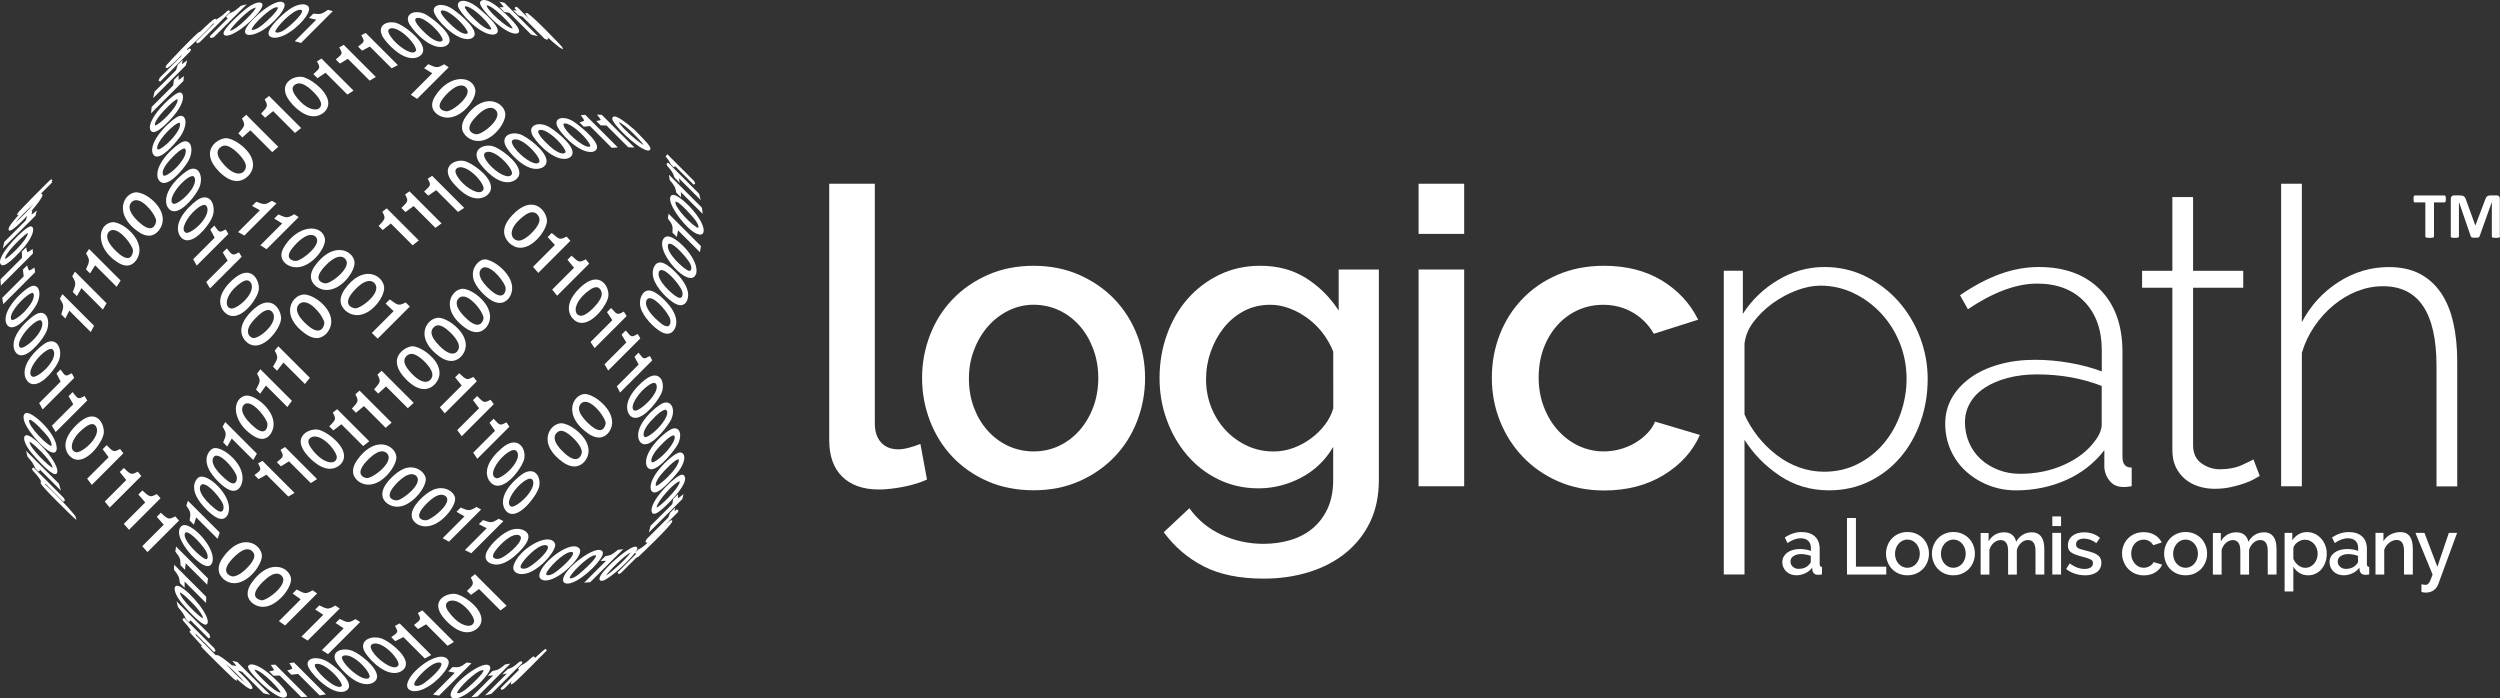<?xml version="1.0" encoding="utf-8"?>
<!-- Generator: Adobe Illustrator 26.4.1, SVG Export Plug-In . SVG Version: 6.00 Build 0)  -->
<svg version="1.1" id="Layer_1" xmlns="http://www.w3.org/2000/svg" xmlns:xlink="http://www.w3.org/1999/xlink" x="0px" y="0px"
	 viewBox="0 0 864 241.38" style="enable-background:new 0 0 864 241.38;" xml:space="preserve">
<rect x="0" y="0" width="864" height="241.38" fill="#333333" stroke="none"/>
<style type="text/css">
	.st0{fill:#FFFFFF;}
</style>
<g id="Layer_1-2">
	<g>
		<path class="st0" d="M89.58,165.45c0.85-0.46,1.69-0.93,2.51-1.39l7.54,7.54l0.23-0.13c0.51-0.3,1.04-0.59,1.54-0.89l0.4-0.23
			l-11.09-11.09l-1.54,0.89l0.17,0.3c0.95,1.75,0.99,1.97-1.08,3.49l-0.32,0.23l1.42,1.42l0.21-0.13L89.58,165.45z"/>
		<path class="st0" d="M107.66,166.79c0.53-0.34,1.04-0.66,1.56-0.99l0.36-0.23l-11.09-11.09l-1.54,0.99l0.15,0.3
			c0.95,1.8,0.99,2.03-1.12,3.72l-0.3,0.25l1.42,1.42l0.23-0.15c0.85-0.51,1.69-1.04,2.54-1.58l7.54,7.54l0.25-0.17V166.79z"/>
		<path class="st0" d="M114.02,162.01c1.12,0,2.16-0.34,3.13-1.04c1.54-1.23,2.09-2.85,1.56-4.67c-1.06-3.66-6.42-7.56-9.07-7.86
			c-0.15-0.02-0.3-0.02-0.46-0.02c-1.8,0-4.04,0.91-4.9,2.66c-0.53,1.08-0.72,2.92,1.33,5.56
			C106.03,157.21,109.88,162.01,114.02,162.01C114.02,162.01,114.02,162.01,114.02,162.01z M106.6,152.33
			c0.06-0.42,0.32-0.78,0.74-1.08c0.42-0.25,0.91-0.4,1.44-0.4c1.97,0,4.21,1.8,5.64,3.49c1.29,1.5,2.09,3.11,1.97,3.89
			c-0.17,1.01-0.85,1.56-1.97,1.56c-1.65,0-4.33-1.31-6.93-4.97C106.79,153.81,106.48,152.96,106.6,152.33z"/>
		<path class="st0" d="M125.73,153.98c0.53-0.4,1.04-0.82,1.56-1.23l0.32-0.25l-11.09-11.09l-1.5,1.18l0.13,0.25
			c0.97,1.88,0.99,2.16-1.12,4.25l-0.25,0.25l1.42,1.42l0.25-0.19c0.85-0.63,1.69-1.29,2.54-1.94l7.54,7.54L125.73,153.98
			L125.73,153.98z"/>
		<path class="st0" d="M133.51,147.64c0.51-0.44,1.01-0.87,1.54-1.31l0.3-0.25l-11.09-11.09l-1.46,1.27l0.13,0.25
			c0.97,1.92,1.01,2.22-1.1,4.46l-0.23,0.25l1.42,1.42l0.25-0.21c0.85-0.7,1.67-1.39,2.51-2.09l7.54,7.54l0.19-0.23V147.64z"/>
		<path class="st0" d="M141.18,140.86c0.51-0.46,1.01-0.93,1.52-1.39l0.27-0.25l-11.09-11.09l-1.44,1.33l0.13,0.23
			c1.04,2.03,0.95,2.35-1.08,4.65l-0.21,0.25l1.42,1.42l0.25-0.21c0.82-0.74,1.65-1.48,2.47-2.24l7.54,7.54L141.18,140.86
			L141.18,140.86z"/>
		<path class="st0" d="M193.92,146.27c-0.17,0-0.32,0.02-0.44,0.04c-1.97,0.34-3.59,1.99-4.08,4.08c-0.72,3.13,1.16,6.53,5.13,9.34
			c1.39,0.99,2.73,1.48,3.95,1.48c1.35,0,2.58-0.59,3.61-1.8c1.54-1.94,1.73-4.25,0.59-6.61c-1.73-3.51-6.25-6.53-8.77-6.53
			L193.92,146.27z M198.89,158.67c-1.29,0-3-1.12-4.97-3.21c-2.28-2.45-2.83-4.4-1.63-5.77c0.53-0.55,1.06-0.8,1.63-0.8
			c0.74,0,1.63,0.4,2.79,1.27c1.25,0.97,4.48,3.97,4.37,6.23c-0.02,0.34-0.51,2.28-2.2,2.28L198.89,158.67z"/>
		<path class="st0" d="M202.08,136.17c-0.17,0-0.32,0.02-0.46,0.04c-1.8,0.34-3.3,1.9-3.74,3.91c-0.34,1.52-0.49,5.49,5.26,9.61
			c1.35,0.97,2.64,1.48,3.82,1.48c1.33,0,2.49-0.61,3.47-1.84c1.42-2.01,1.5-4.33,0.25-6.74c-1.84-3.59-6.21-6.47-8.6-6.47
			L202.08,136.17z M209.33,146.29c0,0-0.3,2.37-2.01,2.37c-1.1,0-2.6-0.93-4.37-2.7c-2.75-2.75-3.51-4.82-2.3-6.34
			c0.44-0.51,0.97-0.76,1.61-0.76c1.08,0,2.45,0.78,3.85,2.18c1.84,1.88,3.23,4.35,3.23,5.26L209.33,146.29z"/>
		<path class="st0" d="M65.25,214.96l0.57-0.36c-0.04-0.13-0.08-0.25-0.13-0.38l6.4,6.4l0.59-0.34c-0.11-0.34-0.19-0.66-0.27-0.99
			l-0.02-0.08L61,207.82l0.32,1.25c0.06,0.23,0.13,0.44,0.19,0.68l0.06,0.13c1.71,1.99,1.84,2.22,2.68,4.08L65.25,214.96
			L65.25,214.96z"/>
		<path class="st0" d="M71.04,215.89l0.15-0.02c0.27-0.06,0.74-0.3,0.61-1.37c-0.63-3.93-8.24-12.07-10.59-12.07
			c-0.34,0-0.53,0.15-0.63,0.27c-0.59,0.72-0.13,2.85,2.32,5.85C64.48,210.52,69.39,215.88,71.04,215.89L71.04,215.89z
			 M70.13,213.67c-0.97-0.19-7.69-6.57-7.92-8.73c0-0.04,0-0.17-0.04-0.17c0.13,0,0.68,0.15,2.51,1.88
			C69.73,211.38,70.22,213.41,70.13,213.67L70.13,213.67z"/>
		<path class="st0" d="M62.19,201.52l1.63,1.63l-0.02-0.87v-1.29l7.42,7.42l0.02-0.8c0.02-0.4,0.02-0.8,0.04-1.2v-0.15l-11.09-11.09
			l-0.06,1.73l0.08,0.11c1.54,1.99,1.69,2.32,1.97,4.44l0.02,0.08L62.19,201.52z"/>
		<path class="st0" d="M62.42,195.25v0.15l1.54,1.54l0.06-0.74c0.04-0.51,0.11-1.04,0.17-1.54l7.42,7.42l0.08-0.7
			c0.06-0.42,0.11-0.85,0.17-1.29l0.02-0.17l-11.03-11.03l-0.11,0.7c-0.04,0.3-0.08,0.57-0.13,0.87l-0.02,0.15l0.08,0.11
			c1.54,1.99,1.67,2.32,1.73,4.54L62.42,195.25z"/>
		<path class="st0" d="M71.51,195.63c0.08,0.02,0.19,0.02,0.27,0.02c0.59,0,1.37-0.3,1.69-1.67c0.53-3.06-2.11-6.61-3.28-8.01
			c-2.24-2.66-4.88-4.52-6.44-4.52c-0.42,0-0.76,0.13-1.04,0.36c-0.61,0.55-1.2,1.63-0.57,3.7c1.23,3.97,6.55,9.74,9.36,10.12H71.51
			z M71,193.2c-1.48-0.46-7.78-6.11-7.14-8.77c0.13-0.4,0.34-0.46,0.53-0.46c1.77,0,6.06,4.99,6.93,6.72
			c0.51,1.04,0.55,1.99,0.32,2.37c-0.08,0.13-0.19,0.19-0.34,0.19C71.19,193.25,71.11,193.23,71,193.2L71,193.2z"/>
		<path class="st0" d="M65.57,179.72l-0.02,0.17l1.46,1.46l0.17-0.57c0.19-0.66,0.4-1.31,0.61-1.97l7.42,7.42l0.17-0.55
			c0.15-0.46,0.32-0.95,0.49-1.42l0.06-0.21l-10.97-10.97l-0.19,0.53c-0.11,0.32-0.21,0.63-0.32,0.95l-0.06,0.17l0.11,0.15
			C65.89,176.95,65.96,177.27,65.57,179.72L65.57,179.72z"/>
		<path class="st0" d="M75.44,179.13c0.4,0.15,0.76,0.21,1.12,0.21c0.72,0,1.69-0.32,2.3-1.82c0.74-2.09,0.08-4.75-1.84-7.46
			c-2.13-3-5.35-5.35-7.33-5.35c-0.32,0-0.61,0.06-0.85,0.17c-0.34,0.17-1.08,0.76-1.5,1.9c-0.34,0.95-0.51,2.56,0.55,4.75
			c1.35,2.83,5.3,6.78,7.54,7.59L75.44,179.13z M69.23,167.97c0.21-0.42,0.51-0.63,0.91-0.63c2.22,0,6.49,5.39,6.99,7.06
			c0.23,0.78,0.17,1.67-0.17,2.11c-0.17,0.21-0.38,0.32-0.66,0.32c-0.23,0-0.53-0.08-0.85-0.23c-1.23-0.59-7.42-5.73-6.23-8.62
			L69.23,167.97z"/>
		<path class="st0" d="M79.6,169.43c0.38,0.13,0.76,0.19,1.1,0.19c1.12,0,1.99-0.63,2.62-1.88c0.95-2.2,0.57-4.8-1.1-7.35
			c-1.97-3-5.54-5.54-7.8-5.54c-0.34,0-0.66,0.06-0.93,0.19c-0.74,0.34-3.32,2.6-1.46,6.83c1.27,2.83,5.22,6.8,7.56,7.56H79.6z
			 M73.7,158.17c0.27-0.46,0.63-0.7,1.12-0.7c2.43,0,6.53,5.32,6.95,7.04c0.17,0.63,0.11,1.63-0.32,2.16
			c-0.21,0.25-0.46,0.4-0.8,0.4c-0.36,0-0.76-0.13-1.25-0.4c-1.14-0.63-7.18-5.58-5.71-8.49L73.7,158.17z"/>
		<path class="st0" d="M77.11,152.9l1.42,1.42l0.23-0.4c0.44-0.78,0.89-1.58,1.33-2.37l7.42,7.42l0.23-0.4
			c0.3-0.51,0.59-1.04,0.91-1.56l0.13-0.23l-10.92-10.92l-0.23,0.38c-0.21,0.34-0.4,0.68-0.61,1.04l-0.08,0.19l0.11,0.17
			c1.23,2.09,1.25,2.43,0.17,5.07l-0.08,0.21L77.11,152.9z"/>
		<path class="st0" d="M84.78,136.76c-1.69,0.38-2.83,1.67-3.17,3.53c-0.51,2.94,1.16,7.31,6.06,10.4c1.04,0.66,2.01,0.99,2.89,0.99
			c1.25,0,2.28-0.66,3.13-1.94c1.58-2.73,0.72-5.39-0.3-7.14c-1.94-3.38-5.85-5.9-8.07-5.9c-0.19,0-0.38,0.02-0.55,0.06H84.78z
			 M91.84,148.57c-0.27,0.34-0.66,0.51-1.08,0.51c-0.59,0-1.33-0.3-2.18-0.91c-0.06-0.04-6.51-4.94-4.52-8.01
			c0.38-0.53,0.87-0.78,1.44-0.78c2.7,0,6.64,5.3,6.91,7.02C92.49,146.93,92.37,147.96,91.84,148.57L91.84,148.57z"/>
		<path class="st0" d="M88.52,134.69l1.39,1.39l0.23-0.34c0.59-0.82,1.18-1.65,1.77-2.49l7.42,7.42l0.23-0.34
			c0.38-0.53,0.76-1.06,1.16-1.58l0.17-0.23L89.97,127.6l-1.14,1.54l0.11,0.19c1.12,2.09,1.1,2.43-0.34,5.09
			C88.6,134.42,88.52,134.69,88.52,134.69z"/>
		<path class="st0" d="M25.76,178.01c-2.68-3.36-7.95-8.68-10.23-10.65l0.21-0.15l6.17,6.17l0.57-0.4c-0.15-0.3-0.27-0.59-0.42-0.89
			l-10.48-10.52l-0.57,0.38c0.08,0.21,0.19,0.4,0.27,0.61l0.06,0.08c1.73,1.9,1.88,2.11,3,3.89l-0.32-0.13l0.04,0.55
			c0.08,1.1,11.39,11.96,11.52,12.04l0.87,0.7l-0.32-1.08C26.09,178.42,26.05,178.38,25.76,178.01L25.76,178.01z"/>
		<path class="st0" d="M13.25,162.94l0.57-0.36c-0.04-0.13-0.08-0.25-0.13-0.38l7.37,7.37l-0.38-1.31
			c-0.08-0.34-0.19-0.66-0.27-0.99l-0.02-0.08L9,155.8l0.32,1.25c0.06,0.23,0.13,0.44,0.17,0.68l0.06,0.13
			c1.71,1.99,1.84,2.22,2.68,4.08l1.01,1.01L13.25,162.94z"/>
		<path class="st0" d="M19.06,163.87l0.15-0.02c0.27-0.06,0.74-0.3,0.61-1.37c-0.63-3.93-8.24-12.07-10.59-12.07
			c-0.34,0-0.55,0.15-0.66,0.27c-0.61,0.72-0.13,2.85,2.32,5.85c1.61,1.97,6.49,7.33,8.16,7.33L19.06,163.87z M18.15,161.63
			c-0.97-0.19-7.69-6.57-7.92-8.73c0-0.06,0-0.17-0.04-0.17c0.13,0,0.68,0.15,2.51,1.88C17.75,159.36,18.24,161.39,18.15,161.63
			L18.15,161.63z"/>
		<path class="st0" d="M18.43,156.43h0.04c0.49,0,1.1-0.25,1.14-1.5c-0.04-4.94-7.88-12.23-10.33-12.23c-0.38,0-0.59,0.15-0.72,0.27
			c-0.57,0.61-0.57,1.65,0,3.09c1.58,3.78,7.44,10.29,9.87,10.38V156.43z M17.75,154.13c-0.42,0-2.18-1.2-4.29-3.47
			c-2.13-2.26-3.49-4.35-3.42-5.3c0.04-0.3,0.13-0.3,0.19-0.3c1.23,0,5.2,4.44,6.15,5.62c1.46,1.94,1.58,3.04,1.37,3.44V154.13z"/>
		<path class="st0" d="M21.32,102.06c-0.17,0.34-0.36,0.68-0.53,1.01l-0.08,0.17l0.11,0.17c1.27,2.09,1.29,2.41,0.42,5.03
			l-0.06,0.21l1.42,1.42l0.21-0.44c0.38-0.76,0.74-1.52,1.14-2.28l7.42,7.42l0.21-0.42c0.25-0.51,0.53-1.01,0.8-1.54l0.13-0.23
			l-10.92-10.92l-0.25,0.42L21.32,102.06z"/>
		<path class="st0" d="M25.66,94.26c-0.21,0.34-0.4,0.7-0.59,1.04l-0.11,0.17l0.11,0.17c1.23,2.09,1.23,2.43,0.17,5.07l-0.08,0.21
			l1.42,1.42l0.23-0.4c0.44-0.78,0.89-1.58,1.33-2.37l7.42,7.42l0.23-0.4c0.3-0.51,0.59-1.04,0.91-1.56l0.13-0.23L25.91,93.88
			l-0.23,0.4L25.66,94.26z"/>
		<path class="st0" d="M29.75,87.59l0.11,0.19c1.18,2.09,1.18,2.43-0.04,5.09l-0.11,0.21l1.42,1.42l0.23-0.38
			c0.51-0.8,1.01-1.63,1.52-2.43l7.42,7.42l0.23-0.36c0.34-0.53,0.68-1.06,1.01-1.56l0.15-0.23L30.77,86.04L29.75,87.59L29.75,87.59
			z"/>
		<path class="st0" d="M38.99,76.79c-0.21,0-0.4,0.02-0.57,0.06c-1.84,0.4-3.15,1.82-3.49,3.8c-0.46,2.68,0.8,6.97,5.96,10.16
			c1.06,0.66,2.05,0.97,2.94,0.97c1.29,0,2.39-0.66,3.32-1.94c1.75-2.7,0.99-5.32,0.04-7.08c-1.88-3.42-5.87-5.98-8.2-5.98
			L38.99,76.79z M45.96,86.47c0.06,0.42-0.11,1.52-0.68,2.18c-0.32,0.36-0.72,0.53-1.18,0.53c-0.74,0-1.65-0.42-2.7-1.25
			c-0.25-0.19-5.98-4.75-3.91-7.67c0.44-0.53,0.95-0.78,1.56-0.78C41.88,79.5,45.75,84.78,45.96,86.47z"/>
		<path class="st0" d="M81.97,228.8c-0.21-0.04-0.44-0.11-0.66-0.17l-1.04-0.27l0.68,0.82c0.23,0.27,0.57,0.7,0.74,0.97h-0.04
			c-0.11-0.02-0.23-0.04-0.38-0.06l-1.1-0.19l0.44,0.44c-2.43-2.13-4.8-3.91-5.68-3.97l-0.25,0.08l-0.04,0.06l-7.12-7.14l0.25-0.19
			l6.17,6.17l0.57-0.4c-0.15-0.3-0.27-0.59-0.42-0.89l-10.48-10.52l-0.57,0.4c0.08,0.21,0.19,0.4,0.27,0.61l0.06,0.08
			c1.5,1.67,1.82,2.05,2.6,3.25l-0.51,0.42c0.13,0.19,0.25,0.36,0.4,0.57c0.85,0.89,1.97,2.12,3.36,3.7l0.55,0.55l-0.3,0.27
			c0.3,0.57,10.54,10.61,11.28,11.22c0.3,0.23,0.36,0.27,0.51,0.36l0.66,0.34l-0.15-0.72c1.8,1.63,3.47,2.98,4.33,3.38
			c0.32,0.13,0.49,0.19,0.63,0.19s0.27-0.06,0.34-0.11l0.13-0.08l0.02-0.15c0.04-0.23,0-0.59-0.68-1.48
			c-0.85-1.14-2.56-2.89-4.44-4.63c0.51,0.17,1.04,0.32,1.54,0.46l7.42,7.42l0.08,0.02c0.34,0.08,0.68,0.17,1.01,0.25l1.2,0.27
			L82,228.78l-0.06-0.02L81.97,228.8z M77.96,229.39c2.18,1.73,5.28,4.88,6.61,6.44C82.94,234.63,79.75,231.33,77.96,229.39z"/>
		<path class="st0" d="M86.91,229.61c-0.55,0-0.82,0.19-0.97,0.34s-0.21,0.36-0.21,0.57c0.11,1.86,8.56,10.25,12.07,10.57h0.11
			c0.63,0,1.04-0.19,1.2-0.59c0.21-0.51,0.17-1.5-2.7-4.48c-5.68-5.94-8.68-6.4-9.49-6.4L86.91,229.61z M88.09,231.47h0.06
			c2.64,0.4,8.77,7.04,8.81,7.84c0,0-0.04,0.02-0.15,0.02c-0.3,0-1.2-0.21-3.49-2.16c-1.5-1.29-5.26-4.99-5.37-5.71
			c0.02,0.02,0.04,0,0.13,0L88.09,231.47z"/>
		<path class="st0" d="M95.01,229.71c-0.27,0.02-0.53,0.02-0.8,0.04l-0.63,0.04l0.36,0.53c0.23,0.34,0.8,1.12,0.74,1.29
			c-0.02,0.04-0.17,0.15-1.01,0.3l-0.66,0.11l1.5,1.5h0.15c0.66,0,1.33-0.02,2.01-0.04l7.42,7.42h0.15c0.4-0.02,0.82-0.04,1.25-0.06
			l0.78-0.04L95.2,229.73h-0.17L95.01,229.71z"/>
		<path class="st0" d="M101.41,228.97c-0.3,0.04-0.57,0.08-0.87,0.13l-0.55,0.08l0.3,0.46c0.25,0.38,0.78,1.16,0.7,1.39
			c-0.08,0.21-0.85,0.42-1.18,0.53l-0.57,0.17l1.46,1.46l0.17-0.02c0.72-0.08,1.42-0.17,2.16-0.27l7.42,7.42l0.17-0.02
			c0.44-0.06,0.89-0.13,1.33-0.21l0.68-0.11l-11.03-11.03l-0.17,0.02H101.41z"/>
		<path class="st0" d="M112.78,228.45c-1.23-0.63-2.54-0.99-3.68-0.99s-1.99,0.32-2.45,0.91c-0.34,0.42-0.44,0.97-0.3,1.56
			c0.57,2.37,6.95,9.21,11.52,9.21l0,0c0.36,0,0.72-0.04,1.06-0.13c1.31-0.42,1.65-1.2,1.71-1.82c0.25-2.85-5.81-7.67-7.86-8.75
			L112.78,228.45z M108.79,229.99c-0.02-0.19,0-0.42,0.49-0.55c0.13-0.02,0.25-0.02,0.38-0.02c2.64,0,7.14,4.25,8.28,6.72
			c0.25,0.55,0.25,0.85,0.17,0.93c-0.19,0.21-0.44,0.32-0.8,0.32C114.67,237.39,108.96,231.75,108.79,229.99z"/>
		<path class="st0" d="M121.8,224.94c-0.82-0.32-1.73-0.49-2.6-0.49c-1.52,0-2.7,0.51-3.25,1.37c-0.32,0.51-0.55,1.35,0.06,2.64
			c0.91,1.86,6,7.99,10.76,7.99c0.59,0,1.14-0.08,1.69-0.3c1.56-0.66,1.88-1.69,1.86-2.45c-0.08-3.23-6.02-7.82-8.52-8.77V224.94z
			 M118.23,226.99c0.08-0.19,0.27-0.32,0.57-0.42c0.21-0.06,0.44-0.08,0.68-0.08c2.58,0,6.11,3.3,7.56,5.58
			c0.68,1.06,0.78,1.69,0.68,1.9c-0.19,0.4-0.51,0.59-1.04,0.59c-2.51,0-7.52-4.33-8.39-6.78
			C118.14,227.46,118.12,227.19,118.23,226.99L118.23,226.99z"/>
		<path class="st0" d="M131.82,220.63c-0.68-0.23-1.44-0.34-2.16-0.34c-1.69,0-3.11,0.61-3.78,1.63c-0.36,0.57-0.68,1.52-0.06,2.89
			c0.89,2.01,5.87,7.78,10.46,7.78c0.74,0,1.46-0.15,2.13-0.46c1.67-0.87,1.94-2.09,1.88-2.98
			C140.04,225.79,134.2,221.44,131.82,220.63L131.82,220.63z M128.78,222.55c0.27-0.11,0.59-0.17,0.93-0.17
			c2.37,0,5.58,2.7,7.21,5.2c0.78,1.2,0.93,1.97,0.78,2.26c-0.23,0.53-0.66,0.78-1.31,0.78c-2.49,0-7.33-3.91-8.22-6.66
			c-0.21-0.68-0.02-1.12,0.61-1.42V222.55z"/>
		<path class="st0" d="M136.51,216.3l0.17,0.32c0.93,1.73,0.95,1.9-1.14,3.34l-0.34,0.23l1.39,1.39l0.23-0.11
			c0.85-0.42,1.71-0.87,2.58-1.31l7.42,7.42l0.23-0.13c0.53-0.27,1.06-0.55,1.56-0.85l0.42-0.23l-10.92-10.92l-1.61,0.85H136.51z"/>
		<path class="st0" d="M144.41,211.86l0.15,0.3c0.93,1.75,0.95,1.97-1.18,3.59l-0.32,0.25l1.39,1.39l0.23-0.13
			c0.87-0.49,1.71-0.99,2.58-1.5l7.42,7.42l0.23-0.15c0.53-0.32,1.06-0.63,1.58-0.95l0.38-0.23l-10.92-10.92L144.41,211.86z"/>
		<path class="st0" d="M157.24,205.24c-0.17-0.02-0.34-0.02-0.53-0.02c-1.82,0-4.08,0.91-4.92,2.62c-0.51,1.04-0.7,2.81,1.27,5.37
			c0.68,0.89,4.31,5.3,8.39,5.3l0,0c1.08,0,2.11-0.32,3.06-0.97c1.63-1.2,2.22-2.79,1.73-4.59
			C165.29,209.27,159.94,205.55,157.24,205.24L157.24,205.24z M154.13,208.98c0.08-0.4,0.34-0.76,0.76-1.06
			c0.42-0.25,0.91-0.38,1.42-0.38c2.03,0,4.29,1.84,5.71,3.55c1.2,1.44,1.94,2.96,1.82,3.68c-0.17,0.97-0.87,1.5-1.94,1.5
			c-1.65,0-4.33-1.29-6.89-4.9c-0.7-0.95-0.99-1.75-0.87-2.39H154.13z"/>
		<path class="st0" d="M162.69,199.6l0.13,0.25c0.93,1.84,0.95,2.11-1.18,4.12l-0.27,0.25l1.39,1.39l0.23-0.17
			c0.85-0.61,1.71-1.25,2.56-1.88l7.42,7.42l0.23-0.19c0.53-0.4,1.06-0.78,1.56-1.18l0.32-0.25l-10.92-10.92L162.69,199.6
			L162.69,199.6z"/>
		<g>
			<g>
				<path class="st0" d="M314.18,154.72c-1.39,0.38-2.6,0.57-3.66,0.57c-2.58,0-4.59-0.78-6.02-2.37s-2.16-3.74-2.16-6.51V63.5
					h-15.76v88.64c0,5.45,1.5,9.64,4.5,12.59s7.23,4.44,12.68,4.44c2.47,0,5.3-0.32,8.45-0.93s5.87-1.46,8.16-2.51l-2.28-12.32
					C316.89,153.92,315.58,154.34,314.18,154.72z"/>
				<path class="st0" d="M385.2,103.46c-3.38-3.53-7.44-6.34-12.17-8.45c-4.73-2.09-9.99-3.15-15.83-3.15s-11.09,1.06-15.83,3.15
					s-8.79,4.92-12.17,8.45s-6,7.67-7.8,12.38c-1.82,4.73-2.73,9.66-2.73,14.81s0.91,10.1,2.73,14.81c1.82,4.73,4.4,8.85,7.73,12.38
					c3.34,3.53,7.37,6.36,12.11,8.45c4.73,2.09,10.06,3.15,15.97,3.15s11.09-1.06,15.83-3.15c4.73-2.09,8.79-4.92,12.17-8.45
					s5.98-7.67,7.8-12.38c1.82-4.73,2.73-9.66,2.73-14.81s-0.91-10.1-2.73-14.81c-1.84-4.73-4.44-8.85-7.82-12.38H385.2z
					 M377.83,140.69c-1.14,3.06-2.73,5.73-4.73,8.03c-2.01,2.28-4.37,4.08-7.1,5.37s-5.66,1.92-8.81,1.92s-6.09-0.66-8.81-1.92
					c-2.73-1.29-5.09-3.06-7.08-5.3c-2.01-2.24-3.57-4.88-4.73-7.95c-1.14-3.06-1.71-6.4-1.71-10.02s0.59-6.85,1.8-9.95
					c1.18-3.11,2.79-5.81,4.8-8.09s4.37-4.1,7.1-5.45c2.73-1.33,5.6-2.01,8.66-2.01s6.09,0.66,8.81,1.92
					c2.73,1.29,5.09,3.09,7.1,5.37c2.01,2.28,3.57,4.99,4.73,8.09c1.14,3.11,1.71,6.42,1.71,9.95
					C379.55,134.28,378.98,137.62,377.83,140.69L377.83,140.69z"/>
				<path class="st0" d="M462.64,107.32c-2.96-4.59-6.7-8.3-11.24-11.18c-4.54-2.87-9.8-4.29-15.83-4.29
					c-5.16,0-9.87,1.04-14.12,3.09c-4.25,2.05-7.9,4.82-10.97,8.3s-5.45,7.59-7.16,12.32c-1.71,4.73-2.58,9.76-2.58,15.11
					c0,5.07,0.82,9.89,2.51,14.47c1.67,4.59,4.01,8.64,7.02,12.17s6.61,6.32,10.82,8.37s8.83,3.09,13.88,3.09s10.08-1.25,14.75-3.72
					s8.35-6.02,11.03-10.61v11.45c0,3.82-0.66,7.12-1.94,9.89c-1.29,2.77-3.04,5.05-5.22,6.87c-2.2,1.82-4.75,3.15-7.67,4.01
					s-6,1.29-9.23,1.29c-5.16,0-9.99-1.06-14.54-3.15s-8.24-5.16-11.09-9.17l-8.87,8.3c3.72,5.05,8.33,9,13.82,11.81
					s12.38,4.23,20.69,4.23c5.64,0,10.88-0.76,15.76-2.28c4.86-1.52,9.09-3.74,12.68-6.66c3.57-2.92,6.38-6.47,8.39-10.67
					s3-9.02,3-14.47V93.14h-13.88v14.18H462.64z M460.78,141.11c-0.57,2.01-1.52,3.89-2.87,5.66c-1.33,1.77-2.94,3.34-4.8,4.73
					s-3.89,2.49-6.09,3.3s-4.48,1.23-6.87,1.23c-3.34,0-6.42-0.68-9.23-2.01s-5.28-3.13-7.37-5.37s-3.74-4.86-4.94-7.88
					c-1.2-3-1.8-6.23-1.8-9.66s0.53-6.4,1.58-9.45c1.06-3.06,2.54-5.81,4.44-8.24s4.23-4.4,6.95-5.87s5.81-2.22,9.23-2.22
					c2.2,0,4.4,0.4,6.59,1.23c2.2,0.8,4.27,1.94,6.23,3.36c1.97,1.44,3.7,3.13,5.22,5.09s2.77,4.12,3.72,6.51L460.78,141.11
					L460.78,141.11L460.78,141.11z"/>
				<rect x="490.26" y="63.5" class="st0" width="15.76" height="17.33"/>
				<rect x="490.26" y="93.14" class="st0" width="15.76" height="74.91"/>
				<path class="st0" d="M571.99,145.7c-0.57,1.44-1.46,2.77-2.64,4.01c-1.2,1.25-2.58,2.35-4.16,3.3s-3.32,1.69-5.22,2.22
					s-3.82,0.78-5.73,0.78c-3.06,0-5.94-0.66-8.66-1.92c-2.73-1.29-5.11-3.09-7.16-5.37s-3.68-4.99-4.86-8.09
					c-1.2-3.11-1.8-6.47-1.8-10.1s0.57-7.12,1.71-10.16c1.14-3.06,2.73-5.71,4.73-7.95c2.01-2.24,4.37-3.99,7.08-5.22
					c2.73-1.25,5.66-1.86,8.81-1.86c3.72,0,7.12,0.89,10.16,2.64c3.06,1.77,5.49,4.23,7.31,7.37l15.32-4.86
					c-2.77-5.64-6.95-10.14-12.53-13.54c-5.58-3.38-12.26-5.09-19.97-5.09c-5.92,0-11.26,1.04-16.04,3.09s-8.85,4.84-12.23,8.39
					c-3.38,3.53-6,7.65-7.8,12.32c-1.82,4.67-2.73,9.64-2.73,14.9c0,5.26,0.93,10.23,2.79,14.9s4.48,8.81,7.88,12.38
					c3.38,3.57,7.48,6.42,12.26,8.52c4.78,2.09,10.08,3.15,15.89,3.15c7.92,0,14.79-1.8,20.62-5.37s9.97-8.18,12.47-13.82
					l-15.51-4.61L571.99,145.7z"/>
			</g>
			<g>
				<path class="st0" d="M656.18,104.24c-3.15-3.57-6.93-6.47-11.31-8.66c-4.4-2.2-9.17-3.3-14.33-3.3c-5.73,0-11.09,1.5-16.1,4.52
					c-5.01,3-9.04,6.89-12.11,11.66v-14.9h-6.59v104.98h7.16v-46.55c3.06,4.86,7.1,9,12.11,12.38s10.71,5.09,17.12,5.09
					c5.05,0,9.7-1.04,13.88-3.09c4.21-2.05,7.8-4.84,10.82-8.39c3-3.53,5.32-7.63,6.95-12.32c1.63-4.67,2.43-9.59,2.43-14.75
					c0-4.86-0.89-9.64-2.64-14.33c-1.78-4.65-4.25-8.77-7.4-12.36L656.18,104.24z M656.9,142.76c-1.33,3.87-3.25,7.31-5.73,10.31
					c-2.49,3-5.49,5.43-9.02,7.23c-3.53,1.82-7.44,2.73-11.75,2.73c-2.96,0-5.83-0.51-8.6-1.5s-5.35-2.41-7.73-4.23
					s-4.54-3.91-6.44-6.3s-3.49-4.97-4.73-7.73v-24.49c0.3-2.66,1.33-5.2,3.15-7.59s4.01-4.5,6.59-6.38
					c2.58-1.86,5.32-3.34,8.24-4.44c2.92-1.1,5.66-1.65,8.24-1.65c4.1,0,7.97,0.89,11.6,2.64c3.63,1.77,6.8,4.12,9.53,7.1
					c2.73,2.96,4.84,6.38,6.38,10.25c1.52,3.87,2.28,7.95,2.28,12.23c0,4.01-0.68,7.95-2.01,11.81L656.9,142.76z"/>
				<path class="st0" d="M733.52,158.02v-36.39c0-9.17-2.58-16.36-7.73-21.55c-5.16-5.2-12.21-7.8-21.19-7.8s-17.67,3.25-27.22,9.74
					l2.73,4.86c4.21-2.87,8.33-5.05,12.38-6.59c4.06-1.52,7.9-2.28,11.54-2.28c6.87,0,12.32,2.07,16.33,6.23
					c4.01,4.16,6.02,9.76,6.02,16.82v7.31c-3.25-1.25-6.89-2.22-10.95-2.94s-8.09-1.08-12.11-1.08c-4.59,0-8.79,0.55-12.59,1.65
					c-3.82,1.1-7.1,2.62-9.8,4.59c-2.73,1.97-4.84,4.27-6.38,6.95c-1.52,2.68-2.28,5.64-2.28,8.87s0.61,6.28,1.86,9.09
					s2.98,5.26,5.22,7.31s4.84,3.68,7.8,4.86s6.15,1.8,9.59,1.8c6.21,0,11.98-1.2,17.33-3.57c5.35-2.39,9.74-5.83,13.19-10.31v6.15
					c0.19,1.82,0.87,3.36,2.01,4.65s2.66,1.92,4.59,1.92c0.38,0,0.82-0.02,1.35-0.06s1.01-0.13,1.5-0.21v-6.44
					c-2.11,0.02-3.17-1.18-3.17-3.57L733.52,158.02z M726.36,146.57c0,1.82-0.76,3.72-2.28,5.73c-2.49,3.44-6.04,6.21-10.67,8.3
					s-9.72,3.15-15.26,3.15c-2.68,0-5.18-0.44-7.52-1.35c-2.35-0.91-4.37-2.16-6.09-3.72c-1.71-1.58-3.06-3.47-4.01-5.66
					c-0.95-2.2-1.44-4.54-1.44-7.02s0.59-4.75,1.8-6.8c1.18-2.05,2.89-3.8,5.09-5.22c2.2-1.44,4.82-2.56,7.88-3.36
					s6.44-1.23,10.16-1.23c4.01,0,7.88,0.34,11.6,0.99c3.72,0.68,7.31,1.67,10.73,3v13.19l0,0L726.36,146.57z"/>
				<path class="st0" d="M774.91,160.68c-2.16,0.99-4.71,1.5-7.67,1.5c-2.39,0-4.54-0.7-6.44-2.07c-1.9-1.37-2.87-3.47-2.87-6.23
					V99.45h17.33v-5.87h-17.33V68.1h-7.16v25.48h-10.46v5.87h10.46v56.14c0,2.2,0.38,4.1,1.14,5.73s1.82,3,3.15,4.16
					c1.33,1.14,2.89,2.01,4.65,2.58c1.78,0.57,3.66,0.87,5.66,0.87s3.87-0.19,5.58-0.57s3.28-0.8,4.65-1.29
					c1.37-0.49,2.54-0.97,3.44-1.5s1.54-0.89,1.92-1.08l-2.16-5.73C778.38,159.03,777.07,159.67,774.91,160.68L774.91,160.68z"/>
				<path class="st0" d="M847.86,111.55c-0.91-4.06-2.35-7.52-4.29-10.38c-1.97-2.87-4.42-5.05-7.37-6.59
					c-2.96-1.52-6.49-2.28-10.61-2.28c-6.21,0-12,1.71-17.39,5.16s-9.61,8.07-12.68,13.88V63.5h-7.16v104.56h7.16v-46.11
					c0.95-3.25,2.39-6.28,4.29-9.09s4.12-5.28,6.66-7.37s5.24-3.72,8.16-4.86s5.9-1.71,8.96-1.71c12.32,0,18.47,9.21,18.47,27.64
					v41.54h7.16v-42.83c0.02-5.09-0.44-9.66-1.35-13.71L847.86,111.55z"/>
			</g>
			<g>
				<path class="st0" d="M78.14,5.73L78.5,6.3c0.13-0.04,0.25-0.08,0.38-0.13l-6.4,6.4l0.34,0.59c0.34-0.11,0.66-0.19,0.99-0.27
					l0.08-0.02l11.4-11.39L84.04,1.8c-0.23,0.06-0.44,0.13-0.68,0.17l-0.13,0.06c-1.99,1.71-2.22,1.84-4.08,2.68L78.14,5.73
					L78.14,5.73z"/>
				<path class="st0" d="M77.26,11.69c0.04,0.23,0.23,0.63,1.04,0.63c0.11,0,0.21,0,0.34-0.02c3.93-0.63,11.28-7.61,12-10.16
					c0.17-0.59-0.02-0.91-0.21-1.06c-0.19-0.17-0.46-0.23-0.82-0.23c-0.57,0-2.22,0.25-5.05,2.56
					C83.29,4.45,76.95,10.02,77.26,11.69L77.26,11.69z M88.29,2.37L88.29,2.37v0.36l0.08-0.06c0,0,0,0.53-1.88,2.51
					c-4.94,5.26-6.78,5.41-7.04,5.45c0.19-0.97,6.57-7.69,8.73-7.92C88.18,2.71,88.29,2.37,88.29,2.37z"/>
				<path class="st0" d="M84.67,10.9c-0.02,0.42,0.17,1.12,1.48,1.18l0,0c4.46-0.04,10.8-6.34,12.02-9.4
					c0.3-0.76,0.27-1.31-0.06-1.65c-0.3-0.3-0.72-0.44-1.23-0.44C93.27,0.61,84.73,8.28,84.67,10.9z M90.4,8.83
					c-1.69,1.31-2.64,1.5-3.06,1.5c-0.21,0-0.32-0.04-0.38-0.11c0-1.25,6.44-7.73,8.73-7.73h0.02c0.11,0.02,0.27,0.04,0.3,0.13
					c0.3,0.93-3.8,4.78-5.6,6.21H90.4z"/>
				<path class="st0" d="M92.79,11.58c0.04,0.76,0.57,1.25,1.61,1.44c0.17,0.02,0.34,0.02,0.51,0.02c4.18,0,10.19-5.43,11.62-8.71
					c0.53-1.23,0.27-1.86-0.02-2.18c-0.38-0.4-1.08-0.66-1.9-0.66c-0.95,0-2.54,0.32-4.65,1.77c-2.47,1.75-7.25,6.25-7.16,8.3
					L92.79,11.58z M103.97,3.4c0.38,0.11,0.4,0.27,0.42,0.34c0.21,1.5-5.05,6-6.38,6.78c-0.78,0.46-1.56,0.74-2.18,0.74
					c-0.3,0-0.53-0.06-0.61-0.19c-0.02-0.02-0.08-0.08-0.04-0.25c0.21-1.31,5.85-7.46,8.58-7.46C103.82,3.38,103.91,3.4,103.97,3.4z
					"/>
				<path class="st0" d="M107.43,6.36c0.61,0.15,1.25,0.3,1.86,0.46l-7.42,7.42l0.59,0.17l1.39,0.38l0.19,0.06l10.97-10.99
					l-0.57-0.17c-0.32-0.08-0.61-0.17-0.93-0.25l-0.15-0.04l-0.13,0.08c-2.03,1.42-2.39,1.5-4.78,1.25l-0.17-0.02l-1.48,1.48
					l0.61,0.17L107.43,6.36z"/>
				<path class="st0" d="M142.36,33.01c0.53,0.34,1.06,0.68,1.56,1.01l0.23,0.15l10.92-10.92l-1.58-1.04l-0.19,0.11
					c-2.09,1.18-2.43,1.18-5.09-0.04L148,22.17l-1.42,1.42l0.38,0.23c0.8,0.51,1.63,1.01,2.43,1.52l-7.42,7.42l0.38,0.25H142.36z"/>
				<path class="st0" d="M150.31,33.34c-1.56,2.54-1.25,4.69,0.95,6.28c1.08,0.7,2.22,1.04,3.42,1.04l0,0
					c2.49,0,5.24-1.56,7.35-4.16c1.65-2.03,2.51-4.23,2.22-5.6c-0.46-2.2-2.35-3.57-4.88-3.57c-3.34-0.02-6.72,2.24-9.07,6.02
					L150.31,33.34z M159.4,29.54c0.55,0,1.01,0.15,1.44,0.46c0.72,0.59,0.95,1.33,0.68,2.28c-0.76,2.68-5.26,5.96-6.89,6.17
					c-0.06,0-0.13,0.02-0.19,0.02c-0.7,0-1.97-0.32-2.37-1.18c-0.38-0.8,0-1.97,1.1-3.38C153.53,33.45,156.68,29.54,159.4,29.54z"/>
				<path class="st0" d="M161.04,40.23c-2.01,2.83-1.84,5.32,0.53,7.23c1.14,0.85,2.41,1.27,3.72,1.27c2.39,0,4.92-1.42,6.97-3.91
					c1.71-2.07,2.62-4.37,2.32-5.87c-0.44-2.28-2.77-3.99-5.39-3.99C166.34,34.96,163.44,36.82,161.04,40.23L161.04,40.23z
					 M171.12,37.82c0.78,0.72,0.99,1.58,0.61,2.66c-0.93,2.75-5.24,5.79-6.91,5.94c-0.57,0-1.99-0.34-2.45-1.37
					c-0.44-0.97,0.06-2.37,1.5-4.01c1.2-1.42,3.57-3.78,5.66-3.78c0.59,0,1.12,0.19,1.58,0.57L171.12,37.82z"/>
				<path class="st0" d="M12.3,74.44c0.04-0.23,0.11-0.44,0.17-0.66l0.25-1.04l-0.82,0.68c-0.27,0.23-0.7,0.57-0.97,0.74v-0.04
					c0.02-0.08,0.02-0.21,0.04-0.3l0.19-1.16l-0.74,0.74c2.28-2.56,4.21-5.11,4.27-5.98l-0.08-0.27l-0.3-0.23l-0.17,0.04
					c0,0-0.04,0.02-0.06,0.04c0.04-0.04,0.08-0.08,0.13-0.15l3.82-3.82l-0.21-0.21c0.15-0.17,0.25-0.32,0.32-0.4l-0.44-0.51
					c-0.57,0.3-10.61,10.54-11.2,11.28c-0.23,0.3-0.27,0.36-0.36,0.51L5.8,74.36l0.72-0.15c-1.63,1.8-2.98,3.47-3.38,4.33
					c-0.17,0.42-0.3,0.68-0.08,0.99l0.08,0.13l0.15,0.02l0.13,0.02c0.8,0,3.47-2.43,6-5.16c-0.17,0.53-0.34,1.06-0.49,1.61
					l-7.42,7.42l-0.02,0.08c-0.08,0.34-0.17,0.68-0.25,1.01l-0.27,1.18l11.35-11.35v-0.06L12.3,74.44z M11.62,70.49
					c-1.73,2.16-4.8,5.2-6.36,6.51C6.49,75.42,9.66,72.35,11.62,70.49z"/>
				<path class="st0" d="M0.97,91.67C0.97,91.67,0.99,91.67,0.97,91.67c0.32,0,1.23-0.02,4.1-2.77c5.9-5.66,6.74-9.02,6.3-10.12
					c-0.15-0.34-0.4-0.55-0.8-0.55l0,0C8.71,78.34,0.32,86.81,0,90.3c-0.02,0.51,0.08,0.87,0.32,1.1
					C0.49,91.59,0.72,91.67,0.97,91.67L0.97,91.67z M3.91,85.84c1.25-1.48,4.82-5.09,5.71-5.3v0.13c-0.4,2.6-7.04,8.75-7.84,8.81
					C1.78,89.46,1.4,88.8,3.91,85.84L3.91,85.84z"/>
				<path class="st0" d="M11.37,87.46c-0.02-0.27-0.02-0.53-0.04-0.8l-0.04-0.63l-0.53,0.36c-0.34,0.23-1.14,0.8-1.29,0.74
					c-0.04-0.02-0.15-0.17-0.3-1.01l-0.11-0.66l-1.5,1.5v0.15c0,0.66,0.02,1.33,0.04,2.01l-7.41,7.41v0.15
					c0.02,0.4,0.04,0.82,0.06,1.25l0.04,0.78l11.07-11.07v-0.17L11.37,87.46z"/>
				<path class="st0" d="M12.11,93.88c-0.04-0.3-0.08-0.57-0.13-0.87l-0.08-0.55l-0.46,0.3c-0.38,0.25-1.14,0.78-1.37,0.7
					c-0.21-0.08-0.42-0.85-0.53-1.18l-0.17-0.57l-1.46,1.46l0.02,0.17c0.08,0.7,0.17,1.42,0.27,2.16l-7.42,7.42l0.02,0.17
					c0.06,0.44,0.13,0.89,0.21,1.33l0.11,0.68l11.03-11.03l-0.04-0.17V93.88z"/>
				<path class="st0" d="M12.64,105.25c1.08-2.09,1.29-4.33,0.53-5.6c-0.34-0.57-0.89-0.89-1.5-0.89c-0.17,0-0.34,0.02-0.53,0.06
					c-1.75,0.42-5.77,3.95-7.8,7.31c-1.23,2.03-1.67,3.8-1.29,5.28c0.44,1.42,1.33,1.71,1.99,1.71l0,0c2.96,0,7.54-5.85,8.6-7.88
					V105.25z M11.67,101.76c0.21,1.14-0.61,2.92-2.24,4.86c-1.97,2.37-4.33,3.99-5.2,3.99c-0.06,0-0.13,0-0.17-0.04
					c-0.36-0.32-0.42-0.87-0.17-1.65c0.97-3.02,5.73-7.52,7.23-7.67l0.06-0.34l0,0v0.34C11.31,101.25,11.54,101.25,11.67,101.76z"/>
				<path class="st0" d="M16.17,114.28c0.72-1.86,0.63-3.99-0.19-5.18c-0.44-0.66-1.1-0.99-1.84-0.99c-0.46,0-0.95,0.13-1.48,0.38
					c-2.11,1.04-9.53,7.29-7.69,12.45c0.66,1.54,1.67,1.86,2.41,1.86l0,0C10.57,122.78,15.2,116.82,16.17,114.28z M6.53,119.06
					c0.11-2.56,4.35-7.42,6.78-8.3c0.19-0.06,0.36-0.11,0.51-0.11c0.23,0,0.51,0.06,0.72,0.63c0.32,1.14-0.25,2.77-1.61,4.56
					c-1.86,2.47-4.54,4.37-5.62,4.37c-0.08,0-0.15-0.02-0.19-0.04c-0.25-0.11-0.61-0.36-0.59-1.12L6.53,119.06z"/>
				<path class="st0" d="M20.46,124.29c0.61-1.84,0.4-3.91-0.51-5.18c-0.55-0.76-1.31-1.16-2.2-1.16c-0.46,0-0.97,0.13-1.5,0.34
					c-1.52,0.68-5.83,4.23-7.27,7.99c-0.63,1.69-0.66,3.23-0.04,4.61c0.66,1.25,1.56,1.88,2.73,1.88l0,0
					C15.14,132.79,19.64,126.83,20.46,124.29L20.46,124.29z M11.25,130.19c-0.57-0.25-0.82-0.72-0.78-1.44
					c0.13-2.54,3.99-7.23,6.66-8.09c0.19-0.06,0.38-0.08,0.53-0.08c0.25,0,0.63,0.08,0.91,0.7c0.42,1.12,0,2.66-1.18,4.35
					c-1.77,2.56-4.67,4.61-5.87,4.61c-0.11,0-0.19-0.02-0.25-0.04L11.25,130.19z"/>
				<path class="st0" d="M25.63,130.53l-0.82-1.54l-0.32,0.17c-1.73,0.93-1.9,0.95-3.34-1.14l-0.23-0.34l-1.39,1.39l0.11,0.23
					c0.42,0.85,0.87,1.71,1.31,2.58l-7.42,7.42l0.13,0.23c0.27,0.53,0.55,1.06,0.85,1.56l0.23,0.42l10.76-10.76l0.15-0.23
					L25.63,130.53z"/>
				<path class="st0" d="M30.03,138.2c-0.21-0.34-0.42-0.7-0.63-1.04l-0.17-0.3l-0.3,0.15c-1.75,0.93-1.97,0.95-3.59-1.18
					l-0.25-0.32l-1.39,1.39l0.13,0.23c0.49,0.87,0.99,1.71,1.5,2.58l-7.42,7.42l0.15,0.23c0.32,0.53,0.63,1.06,0.95,1.58l0.23,0.38
					l10.92-10.92l-0.13-0.21L30.03,138.2z"/>
				<path class="st0" d="M35.86,149.71c0.15-1.29-0.3-3.28-1.42-4.54c-0.72-0.82-1.65-1.25-2.68-1.25c-1.16,0-2.45,0.55-3.85,1.63
					c-0.8,0.63-7.82,6.28-4.33,11.45c0.95,1.27,2.09,1.9,3.42,1.9C31.01,158.9,35.52,152.58,35.86,149.71L35.86,149.71z
					 M26.31,156.3c-0.76-0.15-1.27-0.61-1.44-1.37c-0.38-1.69,0.97-4.75,4.84-7.48c0.85-0.59,1.54-0.89,2.13-0.89
					c0.53,0,0.97,0.25,1.33,0.78c0.76,1.31,0.19,2.87-0.42,3.93c-1.52,2.66-4.78,5.03-6.25,5.03
					C26.42,156.32,26.37,156.3,26.31,156.3z"/>
				<path class="st0" d="M41.5,155.16l-0.25,0.13c-1.84,0.93-2.11,0.95-4.12-1.18l-0.25-0.27l-1.39,1.39l0.17,0.23
					c0.61,0.85,1.25,1.71,1.88,2.56l-7.42,7.42l0.19,0.25c0.38,0.53,0.78,1.06,1.18,1.56l0.25,0.32l10.9-10.92l-1.14-1.48V155.16z"
					/>
				<path class="st0" d="M47.63,163l-0.25,0.13c-1.88,0.95-2.16,0.97-4.33-1.16l-0.25-0.25l-1.39,1.39l0.19,0.25
					c0.68,0.85,1.35,1.69,2.03,2.54l-7.42,7.42l0.19,0.25c0.42,0.53,0.85,1.04,1.27,1.54l0.25,0.3l10.9-10.9L47.63,163L47.63,163z"
					/>
				<path class="st0" d="M55.26,171.94l-0.89-1.01l-0.17-0.19l-0.23,0.13c-1.92,0.95-2.22,0.99-4.52-1.14l-0.25-0.23l-1.39,1.39
					l0.21,0.25c0.72,0.82,1.44,1.67,2.18,2.49l-7.42,7.42l0.21,0.25c0.44,0.51,0.91,1.01,1.35,1.52l0.25,0.27l10.9-10.9
					L55.26,171.94L55.26,171.94z"/>
				<path class="st0" d="M61.64,179.65l-0.89-1.01l-0.17-0.19l-0.23,0.13c-1.92,0.95-2.22,0.99-4.52-1.14l-0.25-0.23l-1.39,1.39
					l0.21,0.25c0.72,0.82,1.44,1.67,2.18,2.49l-7.42,7.42l0.21,0.25c0.44,0.51,0.91,1.01,1.35,1.52l0.25,0.27l10.9-10.9
					L61.64,179.65L61.64,179.65z"/>
				<path class="st0" d="M65.7,17.79l0.08-0.11c0.08-0.19,0.17-0.4,0.25-0.59l-0.55-0.4c-0.17,0.15-0.42,0.38-0.66,0.57l-0.25-0.17
					c0.11-0.11,0.19-0.21,0.3-0.32c3.23-2.83,7.25-6.83,8.9-8.73l0.15,0.21l-6.17,6.17l0.4,0.57c0.3-0.15,0.59-0.27,0.89-0.42
					L79.56,4.09l-0.38-0.57c-0.21,0.08-0.4,0.19-0.61,0.27l-0.08,0.06c-1.9,1.73-2.11,1.88-3.89,3l0.13-0.32l-0.55,0.04
					c-0.46,0.04-2.66,2.07-5.05,4.42l-0.25,0.06c-0.85,0.21-10.78,10.69-11.26,11.37c-0.19,0.27-0.25,0.36-0.32,0.57l-0.11,0.27
					l0.25,0.15l0.25,0.15l0.17-0.08c0.78-0.38,2.85-2.32,5.01-4.56c-0.08,0.17-0.17,0.36-0.25,0.53l-7.37,7.37l-0.06,0.11
					c-0.13,0.3-0.27,0.61-0.4,0.91l0.57,0.38L65.7,17.79L65.7,17.79z"/>
				<path class="st0" d="M64.26,22.48c0.04-0.21,0.11-0.44,0.17-0.66l0.25-1.04l-0.82,0.68c-0.27,0.23-0.7,0.57-0.97,0.74v-0.06
					c0-0.08,0.02-0.21,0.06-0.38l0.19-1.08l-1.69,1.71l-0.08,0.15c-0.19,0.55-0.34,1.12-0.51,1.69l-7.42,7.42l-0.02,0.08
					c-0.08,0.34-0.17,0.68-0.25,1.01l-0.27,1.18l11.35-11.35l0.02-0.11L64.26,22.48z"/>
				<path class="st0" d="M63.42,27.81c0.02-0.25,0.04-0.49,0.06-0.72l0.08-0.8L62.9,26.8c-0.3,0.23-0.89,0.7-1.14,0.78
					c-0.02-0.08-0.06-0.3-0.04-0.74v-0.85l-1.61,1.61l-0.02,0.11c-0.11,0.59-0.19,1.2-0.25,1.82l-7.42,7.42l-0.02,0.13
					c-0.04,0.36-0.08,0.74-0.11,1.12l-0.08,0.95l11.18-11.18l0.02-0.15L63.42,27.81z"/>
				<path class="st0" d="M53.06,45.66c2.22,0,6.89-5.54,6.93-5.6c3.09-3.68,3.61-6.25,3.09-7.44c-0.19-0.42-0.53-0.68-0.93-0.68
					c-1.06,0-3.57,2.09-5.45,4.01c-1.18,1.2-5.01,5.39-4.9,8.24C51.93,45.46,52.65,45.65,53.06,45.66L53.06,45.66z M61.32,34.29
					h0.02c0,0,0.06,0.06,0.06,0.25c-0.11,2.75-6.59,8.79-7.78,8.81c0,0-0.68-0.72,1.88-3.82C56.75,38.03,60.4,34.29,61.32,34.29
					L61.32,34.29z"/>
				<path class="st0" d="M63.8,40.8c-0.27-0.51-0.74-0.78-1.29-0.78c-0.17,0-0.36,0.02-0.55,0.08c-2.28,0.68-10.08,7.88-9.34,12.38
					c0.3,1.35,1.08,1.63,1.67,1.63l0,0c2.68,0,7.44-6.02,8.26-7.31C64.01,44.5,64.49,42.09,63.8,40.8z M62.22,42.85
					c0.11,1.18-0.97,3.15-2.92,5.28c-1.99,2.18-3.97,3.55-4.75,3.55h-0.02c-0.25-0.23-0.27-0.63-0.11-1.25
					c0.89-2.87,5.9-7.76,7.4-7.97l0.08-0.34l0,0v0.34c0.11-0.02,0.25-0.02,0.32,0.38V42.85z"/>
				<path class="st0" d="M56.65,63.24L56.65,63.24c3.02,0,7.56-5.85,8.58-7.86c1.04-2.05,1.23-4.37,0.44-5.64
					c-0.36-0.59-0.93-0.91-1.61-0.91c-0.32,0-0.63,0.06-0.99,0.21c-2.09,0.8-9.91,7.48-8.54,12.49
					C55.06,62.92,55.97,63.24,56.65,63.24L56.65,63.24z M64.17,51.85c0.23,1.14-0.53,2.87-2.09,4.78c-1.97,2.41-4.37,4.1-5.32,4.1
					c-0.08,0-0.17-0.02-0.21-0.04c-0.32-0.27-0.8-1.5,0.87-3.8c1.71-2.37,4.97-5.45,6.15-5.56l0.06-0.34l0,0v0.34
					c0.21,0,0.42,0.06,0.55,0.53L64.17,51.85z"/>
				<path class="st0" d="M60.2,73.01L60.2,73.01c3.28,0,7.86-5.96,8.79-8.49c0.7-1.88,0.59-3.97-0.27-5.2
					c-0.46-0.68-1.14-1.04-1.92-1.04c-0.46,0-0.95,0.13-1.48,0.38c-2.13,1.01-9.57,7.27-7.61,12.49
					C58.41,72.67,59.44,73.01,60.2,73.01z M65.8,66.02c-1.86,2.49-4.56,4.44-5.68,4.44c-0.08,0-0.15-0.02-0.21-0.04
					c-0.46-0.21-0.68-0.61-0.63-1.23c0.13-2.64,4.29-7.4,6.74-8.24c0.19-0.06,0.36-0.11,0.51-0.11c0.23,0,0.55,0.08,0.76,0.66
					c0.38,1.14-0.15,2.75-1.48,4.52H65.8z"/>
				<path class="st0" d="M73.54,74.57c0.57-1.8,0.34-3.93-0.57-5.2c-0.55-0.76-1.33-1.16-2.22-1.16c-0.66,0-1.39,0.21-2.16,0.66
					c-1.23,0.7-9.15,6.91-6.61,12.3c0.68,1.25,1.61,1.88,2.79,1.88c3.49,0.02,7.95-5.94,8.77-8.47L73.54,74.57z M64.26,80.44
					c-0.53-0.23-0.8-0.68-0.8-1.33c0-2.37,3.47-6.83,6.3-8.09c0.32-0.15,0.59-0.21,0.82-0.21c0.27,0,0.68,0.08,0.97,0.72
					c0.44,1.1,0.04,2.62-1.1,4.31c-1.75,2.58-4.69,4.65-5.94,4.65c-0.11,0.02-0.19,0-0.25-0.04V80.44z"/>
				<path class="st0" d="M78,79.28l-0.3,0.17c-1.73,0.93-1.9,0.95-3.4-1.16l-0.23-0.34l-1.39,1.39l0.13,0.23
					c0.44,0.87,0.91,1.71,1.37,2.58l-7.42,7.42l0.13,0.23c0.3,0.53,0.57,1.06,0.87,1.58l0.23,0.4l10.92-10.92
					C78.91,80.86,78,79.28,78,79.28z"/>
				<path class="st0" d="M82.6,87.21l-0.3,0.15c-1.77,0.93-1.99,0.95-3.66-1.18l-0.25-0.32L77,87.25l0.13,0.23
					c0.51,0.87,1.01,1.71,1.54,2.58l-7.42,7.42l0.15,0.23c0.32,0.53,0.66,1.06,0.97,1.58l0.23,0.38l10.92-10.92l-0.93-1.54
					L82.6,87.21z"/>
				<path class="st0" d="M77.11,107.32c0.97,1.27,2.13,1.9,3.47,1.9l0,0c4.06,0,8.56-6.32,8.87-9.19c0.15-1.27-0.32-3.23-1.46-4.52
					c-0.74-0.82-1.69-1.27-2.73-1.27c-1.18,0-2.47,0.55-3.87,1.63c-0.85,0.61-7.86,6.25-4.29,11.45H77.11z M86.68,97.68
					c0.78,1.31,0.23,2.83-0.36,3.91c-1.5,2.66-4.78,5.05-6.3,5.05c-0.06,0-0.13,0-0.17-0.02c-0.76-0.13-1.25-0.61-1.42-1.37
					c-0.38-1.71,0.95-4.8,4.75-7.48c0.85-0.59,1.56-0.89,2.13-0.89s0.99,0.27,1.35,0.8L86.68,97.68z"/>
				<path class="st0" d="M88.27,119.41c4.27,0,8.68-6.32,8.87-9.19c0.08-1.18-0.46-3.06-1.65-4.33c-0.82-0.89-1.86-1.35-3-1.35
					c-1.46,0-3.06,0.76-4.78,2.28c-2.05,1.82-6.44,6.49-3.11,10.78C85.66,118.8,86.88,119.42,88.27,119.41L88.27,119.41z
					 M90.49,108.02c0.85-0.59,1.61-0.89,2.22-0.89c0.57,0,1.08,0.27,1.48,0.8c0.87,1.27,0.4,2.75-0.15,3.78
					c-1.39,2.64-4.8,5.13-6.42,5.13h-0.17c0,0-0.97-0.25-1.48-1.14c-0.34-0.61-0.38-1.39-0.08-2.32c0.53-1.67,3.09-4.29,4.61-5.37
					L90.49,108.02z"/>
				<path class="st0" d="M175.96,83.93c1.18,1.12,2.49,1.69,3.91,1.69l0,0c4.69,0,9.15-6.38,9.17-9.28c0-1.06-0.57-2.77-1.84-4.06
					c-1.01-1.01-2.26-1.56-3.59-1.56c-1.92,0-3.99,1.08-6.13,3.21C173.74,77.61,173.21,81.05,175.96,83.93L175.96,83.93z
					 M185.7,74.13c1.16,1.35,1.01,2.66-0.57,4.8c-0.82,1.1-3.7,4.23-5.85,4.23c-0.11,0-0.19,0-0.27-0.02
					c-1.04-0.13-1.82-0.82-2.09-1.8c-0.23-0.89-0.32-3.32,4.1-6.7c1.1-0.85,2.09-1.29,2.94-1.29
					C184.64,73.35,185.23,73.6,185.7,74.13L185.7,74.13z"/>
				<path class="st0" d="M191.76,84.67l-7.54,7.54l0.21,0.25c0.46,0.53,0.91,1.04,1.35,1.56l0.25,0.3l11.09-11.09l-1.29-1.48
					l-0.25,0.13c-1.97,0.97-2.2,0.99-4.65-1.16l-0.25-0.21l-1.42,1.42l0.23,0.25C190.27,82.98,191.01,83.83,191.76,84.67
					L191.76,84.67z"/>
				<path class="st0" d="M196.29,89.98c0.7,0.85,1.39,1.69,2.09,2.56l-7.54,7.54l0.19,0.25c0.42,0.53,0.85,1.04,1.25,1.56l0.25,0.32
					l11.09-11.09l-0.19-0.25c-0.27-0.34-0.55-0.7-0.82-1.04l-0.17-0.21l-0.25,0.13c-1.9,0.97-2.16,0.99-4.42-1.16l-0.25-0.23
					l-1.42,1.42L196.29,89.98L196.29,89.98z"/>
				<path class="st0" d="M197.72,109.84c0.95,1.16,2.07,1.75,3.36,1.75c4.16,0,8.81-6.36,9.17-9.23c0.17-1.46-0.4-3.28-1.42-4.4
					c-0.78-0.89-1.82-1.37-2.94-1.37c-1.25,0-2.62,0.57-4.1,1.69c-0.8,0.61-7.9,6.32-4.08,11.56H197.72z M207.48,100.04
					c0.89,1.37,0.59,2.7-1.06,4.86c-0.87,1.1-3.74,4.23-5.64,4.23c-0.08,0-0.17,0-0.25-0.02c-0.8-0.13-1.33-0.61-1.52-1.42
					c-0.4-1.71,0.93-4.8,4.8-7.5c0.87-0.61,1.63-0.93,2.26-0.93C206.64,99.26,207.11,99.53,207.48,100.04L207.48,100.04z"/>
				<path class="st0" d="M209.94,108.11c0.57,0.85,1.14,1.69,1.69,2.54l-7.54,7.54l0.15,0.23c0.34,0.53,0.68,1.04,1.01,1.54
					l0.23,0.36l11.09-11.09l-0.99-1.54l-0.27,0.15c-1.82,0.97-2.01,0.99-3.87-1.12l-0.25-0.27l-1.42,1.42l0.17,0.25L209.94,108.11z"
					/>
				<path class="st0" d="M216.23,114.23l-1.42,1.42l0.15,0.23c0.51,0.85,1.01,1.67,1.5,2.49l-7.54,7.54l0.15,0.23
					c0.3,0.51,0.59,1.01,0.89,1.52l0.23,0.4l11.11-11.11l-0.13-0.23c-0.19-0.34-0.38-0.68-0.59-1.01l-0.17-0.3l-0.3,0.17
					c-1.75,0.97-1.94,0.99-3.61-1.08L216.23,114.23L216.23,114.23z"/>
				<path class="st0" d="M220.69,121.88l-1.42,1.42l0.13,0.23c0.44,0.82,0.89,1.65,1.31,2.45l-7.54,7.54l0.13,0.23
					c0.25,0.51,0.53,0.99,0.78,1.5l0.21,0.42l11.11-11.11l-0.11-0.23c-0.17-0.34-0.34-0.66-0.51-0.99l-0.17-0.32l-0.32,0.17
					c-1.77,0.99-1.9,0.97-3.36-0.99L220.69,121.88L220.69,121.88z"/>
				<path class="st0" d="M217.14,142.74c0.57,1.1,1.39,1.67,2.45,1.67c3.55,0,8.52-6.72,9.26-9.23c0.46-1.56,0.25-3.34-0.51-4.37
					c-0.51-0.68-1.2-1.04-2.05-1.04c-0.7,0-1.48,0.25-2.32,0.74C221.88,131.71,214.95,137.84,217.14,142.74L217.14,142.74z
					 M225.63,136.95c-1.86,2.64-4.97,4.99-6.11,4.99c-0.06,0-0.13,0-0.17-0.02c-0.46-0.19-0.7-0.53-0.72-1.06
					c-0.08-2.24,3.55-6.87,6.49-8.28c0.36-0.17,0.66-0.25,0.91-0.25c0.23,0,0.59,0.06,0.82,0.59
					C227.23,133.89,226.79,135.33,225.63,136.95L225.63,136.95z"/>
				<path class="st0" d="M220.8,151.97c0.55,1.31,1.44,1.58,2.09,1.58l0,0c3.25,0,8.28-6.85,9.09-8.64c0.8-1.77,0.82-3.66,0.08-4.8
					c-0.42-0.66-1.06-1.01-1.82-1.01c-0.34,0-0.7,0.06-1.08,0.21c-2.18,0.82-10.16,7.54-8.37,12.66L220.8,151.97z M230.56,142.14
					c0.25,0.93-0.38,2.47-1.71,4.21c-2.01,2.62-4.86,4.73-5.85,4.73c-0.06,0-0.13,0-0.17-0.04c-0.63-0.46-0.7-1.82,1.01-4.21
					c0.89-1.25,4.44-5.07,6-5.2l0.08-0.34l0,0v0.34c0.23,0,0.46,0.06,0.63,0.51H230.56z"/>
				<path class="st0" d="M223.38,160.72c0.38,1.2,1.14,1.46,1.71,1.46c2.94,0,8.22-6.85,9.15-8.62c0.91-1.77,1.1-3.63,0.44-4.69
					c-0.34-0.55-0.87-0.85-1.48-0.85c-0.19,0-0.4,0.02-0.61,0.08C230.1,148.78,222.21,155.9,223.38,160.72z M230.8,155.52
					c-2.09,2.45-4.54,4.29-5.43,4.29l0,0c-0.51-0.38-0.44-1.67,1.33-4.06c0.93-1.23,4.5-5.05,5.94-5.26h0.11
					c0.15,0,0.32,0.04,0.42,0.4C233.32,151.86,232.43,153.59,230.8,155.52L230.8,155.52z"/>
				<path class="st0" d="M234.81,156.39c-2.32,0.38-10.5,7.9-9.95,12.47c0.21,1.16,0.93,1.35,1.33,1.35c2.62,0,8.39-7.42,8.45-7.5
					c1.63-2.3,2.24-4.4,1.63-5.58c-0.25-0.49-0.7-0.76-1.2-0.76c-0.08,0-0.17,0-0.25,0.02L234.81,156.39z M228.39,164.08
					c1.29-1.58,4.88-5.32,6.02-5.32v-0.34l0,0v0.34c0,0,0.17,0,0.21,0.27c0.04,1.08-1.33,3.21-3.53,5.49
					c-2.03,2.09-3.85,3.4-4.35,3.42C226.51,167.71,226.38,166.59,228.39,164.08L228.39,164.08z"/>
				<path class="st0" d="M235.74,164.04L235.74,164.04c-2.05,0.08-10.44,8.11-10.59,12.28c0.02,0.82,0.32,1.25,0.91,1.25
					c0.63,0,1.97-0.49,5.98-4.73c4.61-4.86,5.05-7.1,4.61-8.11c-0.19-0.49-0.59-0.68-0.91-0.68V164.04z M234.94,166.49
					c-0.25,2.28-7.06,8.85-7.99,8.9c0,0-0.11-0.25,0.38-1.18c1.46-2.75,6.09-7.76,7.56-7.84v-0.02c0,0,0.04,0.06,0.04,0.15
					L234.94,166.49z"/>
				<path class="st0" d="M234.32,172.22c-0.02-0.17-0.02-0.46-0.02-0.59l-0.02-0.82l-1.61,1.61l-0.02,0.11
					c-0.08,0.57-0.19,1.12-0.3,1.67l-7.54,7.54l-0.02,0.11c-0.06,0.32-0.15,0.63-0.23,0.95l-0.3,1.23l11.56-11.56l0.02-0.11
					c0.04-0.21,0.11-0.42,0.15-0.63l0.23-0.99l-0.78,0.66c-0.34,0.27-0.87,0.7-1.12,0.85L234.32,172.22z"/>
				<path class="st0" d="M233.1,176.74c0.02-0.06,0.02-0.13,0.04-0.19l0.21-1.1l-1.73,1.73l-0.08,0.13
					c-0.17,0.51-0.36,1.01-0.55,1.5l-7.5,7.5l-0.08,0.11c-0.13,0.3-0.23,0.57-0.36,0.85l0.57,0.4l0.87-0.87
					c-0.3,0.32-0.59,0.63-0.89,0.95c-1.33,1.23-1.84,1.58-3.11,2.24l-1.01,0.99c0.44-0.57,0.74-1.04,0.78-1.31
					c0.06-0.3-0.06-0.46-0.15-0.55c-0.15-0.13-0.34-0.19-0.57-0.19c-1.75,0-6.72,4.1-9.47,6.93c-1.94,2.01-2.94,3.42-2.89,4.25
					c0,0.3,0.21,0.63,0.74,0.63c0.15,0,0.3-0.02,0.49-0.06c2.62-0.85,8.85-6.76,11.07-9.66l0.32,0.46l-6.38,6.38l0.4,0.57
					c0.27-0.15,0.55-0.27,0.8-0.42l5.28-5.26l0.74-0.36c0.11-0.06,11.64-10.95,11.66-12.19v-0.49l-0.46,0.17
					c-0.3,0.11-0.97,0.63-1.82,1.39l4.16-4.16l0.06-0.11c0.08-0.19,0.17-0.38,0.25-0.57l-0.55-0.4c-0.21,0.15-0.59,0.49-0.85,0.7
					L233.1,176.74z M217.91,190.98c-1.48,2.24-6.93,7.14-8.45,7.88C210.41,197.36,215.95,191.8,217.91,190.98z"/>
				<path class="st0" d="M82.69,80.42c0.51,0.27,1.01,0.57,1.52,0.87l0.23,0.13l11.11-11.11l-1.58-0.91l-0.17,0.11
					c-2.11,1.27-2.43,1.29-5.03,0.3l-0.21-0.08l-1.44,1.44l0.42,0.23c0.76,0.4,1.52,0.82,2.28,1.27l-7.54,7.54l0.4,0.23L82.69,80.42
					z"/>
				<path class="st0" d="M101.68,74.04l-0.19,0.11c-2.11,1.23-2.45,1.23-5.07,0.06l-0.21-0.11l-1.44,1.44l0.38,0.23
					c0.78,0.49,1.58,0.97,2.37,1.46l-7.54,7.54L90.36,85c0.51,0.32,1.04,0.66,1.54,0.97l0.23,0.15l11.09-11.09L101.68,74.04
					L101.68,74.04z"/>
				<path class="st0" d="M99.13,91.41c1.04,0.66,2.13,0.97,3.3,0.97l0,0c2.51,0,5.3-1.58,7.5-4.27c1.69-2.07,2.62-4.29,2.35-5.66
					c-0.42-2.13-2.22-3.47-4.69-3.47c-2.6,0-6.42,1.63-9.3,6.19C96.24,88.38,97.61,90.33,99.13,91.41L99.13,91.41z M109.53,83.78
					c-0.76,2.81-5.58,6.17-7.04,6.38c-0.08,0.02-0.19,0.02-0.32,0.02c-0.78,0-1.82-0.34-2.2-1.08c-0.36-0.72-0.11-1.75,0.78-2.98
					c0.93-1.29,4.16-4.94,6.72-4.94c0.51,0,0.97,0.15,1.37,0.42C109.56,82.15,109.77,82.87,109.53,83.78L109.53,83.78z"/>
				<path class="st0" d="M117.26,86.4c-2.87,0-5.85,1.92-8.37,5.41c-2.6,3.61-1.2,5.92,0.42,7.21c1.12,0.8,2.32,1.2,3.61,1.2l0,0
					c2.43,0,5.03-1.46,7.14-4.01c1.75-2.11,2.7-4.44,2.43-5.94c-0.36-1.92-2.28-3.87-5.24-3.87L117.26,86.4z M110.22,96.65
					c-0.42-0.87-0.02-2.09,1.14-3.57c0.36-0.44,3.51-4.37,6.21-4.37c0.57,0,1.08,0.17,1.52,0.53c0.76,0.68,0.95,1.5,0.61,2.56
					c-0.89,2.73-5.39,5.98-7.08,6.15c-0.59-0.02-1.94-0.34-2.41-1.29L110.22,96.65z"/>
				<path class="st0" d="M119.14,99.97c-2.05,2.89-1.92,5.49,0.4,7.52c1.18,0.95,2.49,1.42,3.87,1.42l0,0c2.3,0,4.75-1.37,6.78-3.76
					c1.8-2.13,2.81-4.61,2.54-6.19c-0.36-2.09-2.41-4.31-5.49-4.31C125.25,94.67,122.25,95.6,119.14,99.97L119.14,99.97z
					 M129.28,97.71c0.8,0.78,0.97,1.77,0.55,2.96c-1.04,2.79-5.37,5.79-6.93,5.9c-0.63,0-1.99-0.42-2.45-1.44
					c-0.49-1.04,0.04-2.49,1.52-4.23c1.23-1.42,3.57-3.8,5.64-3.8C128.24,97.08,128.79,97.29,129.28,97.71z"/>
				<path class="st0" d="M136.04,107.53l-7.54,7.54l0.25,0.25c0.51,0.49,1.01,0.99,1.54,1.48l0.25,0.23l11.09-11.09l-1.44-1.42
					l-0.21,0.11c-2.07,1.04-2.41,0.97-5.03-0.97l-0.25-0.17l-1.42,1.42l0.25,0.25c0.85,0.78,1.67,1.56,2.49,2.37L136.04,107.53z"/>
				<path class="st0" d="M152.19,140.98c0.42,0.53,0.82,1.04,1.25,1.56l0.25,0.32l11.09-11.09l-0.19-0.25
					c-0.27-0.34-0.55-0.7-0.82-1.04l-0.17-0.23l-0.25,0.13c-1.9,0.97-2.13,0.99-4.4-1.16l-0.25-0.23l-1.42,1.42l0.21,0.25
					c0.7,0.85,1.39,1.69,2.07,2.56l-7.54,7.54l0.17,0.23L152.19,140.98z"/>
				<path class="st0" d="M169.3,138.28c-1.86,0.95-2.09,0.99-4.16-1.16l-0.25-0.25l-1.42,1.42l0.19,0.25
					c0.63,0.85,1.27,1.71,1.9,2.56l-7.54,7.54l0.17,0.23c0.38,0.53,0.76,1.04,1.14,1.56l0.23,0.34l11.09-11.09l-1.1-1.52
					L169.3,138.28L169.3,138.28z"/>
				<path class="st0" d="M174.75,146.1c-1.84,0.97-2.03,0.99-3.91-1.12l-0.25-0.27l-1.42,1.42l0.17,0.23
					c0.59,0.85,1.16,1.69,1.73,2.54l-7.54,7.54l0.17,0.23c0.34,0.53,0.68,1.04,1.01,1.54l0.23,0.36l11.09-11.09l-0.99-1.52
					l-0.3,0.15L174.75,146.1z"/>
				<path class="st0" d="M177.61,152.92c-0.95,0-2.01,0.38-3.11,1.12c-0.08,0.06-8.85,6.3-5.47,12.02c0.78,1.18,1.8,1.8,3,1.8
					c3.97,0,8.62-6.74,9.15-9.3c0.32-1.52-0.08-3.3-0.99-4.42C179.49,153.34,178.61,152.91,177.61,152.92L177.61,152.92z
					 M171.42,165.24c-0.68-0.25-1.01-0.74-1.04-1.48c-0.06-2.41,3.34-6.74,6.28-8.01c0.36-0.15,0.68-0.23,0.95-0.23
					c0.49,0,0.87,0.23,1.16,0.72c0.61,1.23-0.04,2.77-0.72,3.85c-1.69,2.75-4.97,5.2-6.38,5.2c-0.11,0-0.19,0-0.25-0.04V165.24z"/>
				<path class="st0" d="M174.4,175.89c0.66,1.14,1.56,1.73,2.68,1.73l0,0c3.72,0,8.56-6.72,9.21-9.26c0.4-1.56,0.11-3.32-0.72-4.4
					c-0.57-0.74-1.35-1.12-2.26-1.12c-0.72,0-1.5,0.25-2.35,0.72c-1.31,0.74-9.32,6.89-6.57,12.32L174.4,175.89z M183.15,170.02
					c-1.77,2.68-4.97,5.09-6.23,5.09c-0.08,0-0.15-0.02-0.19-0.02c-0.55-0.21-0.82-0.61-0.85-1.25c-0.06-2.32,3.44-6.83,6.4-8.18
					c0.36-0.17,0.66-0.23,0.93-0.23c0.42,0,0.74,0.21,0.97,0.66c0.38,0.95,0.02,2.35-1.04,3.93H183.15z"/>
				<path class="st0" d="M134.42,163.47c1.77-2.13,2.79-4.5,2.54-5.9c-0.42-2.28-2.68-3.99-5.28-3.99c-2.83,0-5.75,1.9-8.22,5.37
					c-2.07,2.89-1.94,5.52,0.36,7.37c1.08,0.78,2.26,1.18,3.51,1.18c2.39,0,4.97-1.46,7.1-4.04L134.42,163.47z M124.68,163.83
					c-0.34-0.89-0.08-2.58,3.11-5.56c1.65-1.52,3.06-2.3,4.25-2.3c0.59,0,1.1,0.19,1.54,0.55c0.78,0.72,0.95,1.63,0.51,2.77
					c-1.14,2.89-5.71,5.94-7.23,5.94c-0.42,0.02-1.77-0.34-2.18-1.39L124.68,163.83z"/>
				<path class="st0" d="M144.69,170.82c1.71-2.07,2.68-4.33,2.43-5.64c-0.3-1.54-2.26-3.66-5.16-3.66c-0.4,0-0.82,0.04-1.23,0.13
					c-3.09,0.61-6.47,4.23-7.59,6.04c-1.61,2.6-1.31,4.88,0.85,6.44c1.01,0.66,2.09,0.99,3.25,0.99l0,0
					C140.75,175.12,143.6,172.1,144.69,170.82L144.69,170.82z M137.02,172.93c-0.78,0-1.8-0.34-2.2-1.08
					c-0.38-0.74-0.11-1.82,0.8-3.09c0.04-0.04,3.61-4.88,6.64-4.88c0.55,0,1.01,0.15,1.44,0.46c0.68,0.55,0.87,1.27,0.61,2.18
					c-0.78,2.81-5.56,6.19-6.99,6.4h-0.3V172.93z"/>
				<path class="st0" d="M143.29,174.98c-1.61,2.56-1.31,4.73,0.87,6.15c0.91,0.53,1.9,0.78,2.94,0.78l0,0
					c2.58,0,5.52-1.71,7.84-4.59c1.67-2.05,2.58-4.16,2.32-5.37c-0.27-1.31-2.01-3.25-4.88-3.25c-0.51,0-1.01,0.06-1.52,0.19
					C147.77,169.61,144.42,173.2,143.29,174.98L143.29,174.98z M154.53,173.16c-0.61,2.7-5.56,6.32-7.06,6.61
					c-0.15,0.02-0.3,0.04-0.46,0.04c-0.76,0-1.67-0.3-2.01-0.97c-0.36-0.68-0.08-1.69,0.78-2.89c0.04-0.04,3.74-4.97,6.78-4.97
					c0.49,0,0.91,0.13,1.31,0.38C154.48,171.78,154.69,172.37,154.53,173.16z"/>
				<path class="st0" d="M154.93,187.07l0.23,0.13l11.11-11.11l-1.61-0.89l-0.17,0.11c-2.13,1.27-2.51,1.29-5.07,0.19l-0.21-0.08
					l-1.44,1.44l0.38,0.23c0.78,0.46,1.58,0.93,2.37,1.37l-7.54,7.54l0.4,0.23c0.53,0.25,1.04,0.55,1.54,0.85L154.93,187.07z"/>
				<path class="st0" d="M161.13,190.33c0.51,0.25,1.01,0.51,1.52,0.76l0.23,0.11l11.11-11.11l-1.63-0.8l-0.17,0.11
					c-2.13,1.31-2.51,1.35-5.05,0.42l-0.21-0.08l-1.44,1.44l0.42,0.21c0.76,0.4,1.54,0.8,2.3,1.18l-7.54,7.54l0.44,0.23
					L161.13,190.33z"/>
				<path class="st0" d="M169.64,194.76c0.38,0.13,1.04,0.36,1.92,0.36c1.71,0,3.66-0.85,5.77-2.51c0.66-0.53,6.42-5.28,5.11-8.07
					c-0.42-0.89-1.82-1.77-3.68-1.77c-1.01,0-2.03,0.25-3.06,0.74c-3.28,1.56-6.95,5.52-7.69,7.67c-0.55,1.63,0.02,2.92,1.63,3.59
					L169.64,194.76z M180.02,185.99c-0.19,2.32-5.49,6.47-7.18,7.02c-0.32,0.11-0.66,0.15-0.99,0.15c-0.63,0-1.14-0.19-1.35-0.53
					c-0.25-0.4-0.06-0.95,0.13-1.35c0.76-1.61,5.07-6.44,7.97-6.44c0.3,0,0.57,0.06,0.8,0.15c0.46,0.21,0.66,0.55,0.63,1.01
					L180.02,185.99z"/>
				<path class="st0" d="M179.15,198.25c0.38,0.11,0.78,0.15,1.18,0.15c3.93,0,8.49-4.33,10.46-7.4c0.66-1.01,1.35-2.39,0.99-3.19
					c-0.42-0.91-1.29-1.39-2.54-1.39c-3.63,0-9.91,4.18-11.6,8.62c-0.3,0.8-0.32,1.48-0.06,2.05
					C177.85,197.62,178.36,198.02,179.15,198.25L179.15,198.25z M189.38,189.12c0,1.99-5.52,6.53-7.21,7.18
					c-0.4,0.17-0.85,0.25-1.23,0.25c-0.46,0-0.8-0.13-0.95-0.34c-0.17-0.25-0.06-0.63,0.04-0.91c0.63-1.54,5.47-6.91,8.3-6.91
					c0.19,0,0.38,0.02,0.53,0.06c0.44,0.19,0.51,0.44,0.51,0.66L189.38,189.12z"/>
				<path class="st0" d="M187.96,200.57c0.17,0.02,0.34,0.04,0.53,0.04c3.93,0,10.14-5.56,11.69-8.92c0.44-0.95,0.46-1.67,0.06-2.13
					c-0.44-0.51-1.08-0.76-1.88-0.76c-3.91,0-11.39,6.13-11.94,9.8C186.23,199.59,186.8,200.31,187.96,200.57L187.96,200.57z
					 M197.41,190.77c0.11,0,0.21,0,0.27,0.02c0.36,0.11,0.36,0.27,0.38,0.34c0.17,1.58-5.32,6.28-6.89,7.14
					c-0.63,0.34-1.23,0.53-1.73,0.53c-0.3,0-0.53-0.06-0.61-0.21c-0.11-0.13-0.06-0.36,0-0.51
					C189.38,196.45,194.77,190.77,197.41,190.77L197.41,190.77z"/>
				<path class="st0" d="M208.12,192.06c0.32-0.72,0.32-1.25,0-1.58c-0.27-0.3-0.68-0.44-1.2-0.44c-3.38,0-12.21,6.89-12.34,10.35
					c-0.02,0.36,0.11,1.23,1.46,1.31l0,0c3.85-0.02,10.8-6.7,12.09-9.64H208.12z M205.71,191.89h0.04c0.08,0.02,0.21,0.04,0.23,0.11
					c0.25,0.97-4.29,5.16-6.19,6.66c-1.48,1.1-2.3,1.23-2.58,1.23c-0.17,0-0.27-0.04-0.34-0.15c0.06-1.31,6.49-7.84,8.83-7.84
					L205.71,191.89z"/>
				<path class="st0" d="M214.4,189.92c-0.23,0.02-0.44,0.04-0.68,0.06h-0.11l-0.08,0.06c-2.01,1.67-2.41,1.86-4.23,2.16l-0.11,0.02
					l-1.65,1.65l0.89-0.02c0.34-0.02,0.68-0.02,1.01-0.04l-7.56,7.56l0.95-0.06c0.36-0.02,0.72-0.06,1.06-0.11l0.13-0.02
					l11.39-11.39L214.4,189.92L214.4,189.92z"/>
				<path class="st0" d="M87.86,197.68c1.8-2.13,2.87-4.63,2.62-6.06c-0.36-2.05-2.37-4.23-5.39-4.23c-1.97,0-4.94,0.91-8.05,5.28
					c-2.07,2.89-1.97,5.58,0.3,7.56c1.12,0.89,2.35,1.33,3.63,1.33C83.27,201.54,85.79,200.12,87.86,197.68L87.86,197.68z
					 M78.25,197.7c-0.34-0.93-0.08-2.66,3.11-5.64c1.61-1.5,3-2.24,4.14-2.24c0.61,0,1.14,0.21,1.61,0.61
					c0.99,0.99,1.27,2.07-0.46,4.42c-0.93,1.23-3.87,4.37-6.23,4.37l0,0C80,199.2,78.67,198.8,78.25,197.7L78.25,197.7z"/>
				<path class="st0" d="M98.07,205.58c1.75-2.11,2.75-4.46,2.49-5.81c-0.36-1.92-2.28-3.87-5.22-3.87s-5.81,1.92-8.3,5.41
					c-2.07,2.87-1.94,5.47,0.38,7.29c1.06,0.74,2.22,1.12,3.42,1.12l0,0C94.26,209.7,97.03,206.8,98.07,205.58z M88.22,206.02
					c-0.4-1.12,0.51-2.83,2.6-4.92c1.9-1.9,3.51-2.85,4.8-2.85c0.57,0,1.08,0.19,1.54,0.55c0.78,0.7,0.95,1.56,0.53,2.68
					c-1.1,2.87-5.77,6-7.23,6C90.46,207.46,88.64,207.23,88.22,206.02L88.22,206.02z"/>
				<path class="st0" d="M109.27,204.86c-0.34-0.23-0.68-0.49-1.04-0.72l-0.19-0.13l-0.19,0.11c-2.11,1.18-2.49,1.16-5.07-0.27
					l-0.23-0.13l-1.42,1.42l0.34,0.23c0.82,0.59,1.63,1.18,2.45,1.77l-7.54,7.54l0.34,0.23c0.53,0.38,1.04,0.74,1.56,1.1l0.23,0.17
					l11.09-11.09l-0.34-0.23L109.27,204.86z"/>
				<path class="st0" d="M115.86,209.28l-0.19,0.11c-2.13,1.23-2.51,1.23-5.09-0.06l-0.23-0.11l-1.42,1.42l0.36,0.23
					c0.8,0.55,1.61,1.08,2.43,1.61l-7.54,7.54l0.36,0.23c0.53,0.34,1.04,0.68,1.56,0.99l0.23,0.15l11.09-11.09L115.86,209.28
					L115.86,209.28z"/>
				<path class="st0" d="M122.71,214.06c-2.13,1.23-2.51,1.23-5.09-0.06l-0.23-0.11l-1.42,1.42l0.36,0.23
					c0.8,0.55,1.61,1.08,2.43,1.61l-7.54,7.54l0.36,0.23c0.53,0.34,1.04,0.68,1.56,0.99l0.23,0.15l11.09-11.09l-1.58-0.99
					L122.71,214.06L122.71,214.06z"/>
				<path class="st0" d="M154.68,230.41c0.66-1.39,0.4-2.13,0.08-2.51c-0.53-0.63-1.29-0.95-2.28-0.95
					c-4.12,0-11.37,5.96-11.77,9.66c-0.11,1.08,0.46,1.84,1.67,2.18c0.27,0.06,0.59,0.08,0.91,0.08l0,0
					c4.12,0.02,9.83-5.11,11.39-8.45V230.41z M151.7,228.95c0.17,0,0.32,0.02,0.42,0.04c0.38,0.15,0.44,0.34,0.44,0.51
					c0.11,1.8-5.3,6.34-6.85,7.12c-0.57,0.27-1.14,0.44-1.61,0.44c-0.4,0-0.7-0.11-0.85-0.3c-0.11-0.15-0.13-0.34-0.06-0.59
					c0.49-1.69,5.64-7.23,8.49-7.23L151.7,228.95z"/>
				<path class="st0" d="M161.32,228.95l-0.13,0.08c-2.07,1.54-2.45,1.67-4.61,1.52l-0.17-0.02l-1.5,1.5l0.63,0.13
					c0.55,0.13,1.1,0.23,1.65,0.34l-7.54,7.54l0.66,0.13c0.42,0.08,0.85,0.15,1.27,0.21l0.17,0.02l11.2-11.2L161.32,228.95
					L161.32,228.95z"/>
				<path class="st0" d="M169.24,231.66c0.3-0.68,0.27-1.18-0.02-1.52c-0.27-0.27-0.66-0.42-1.14-0.42
					c-3.36,0-12.19,6.91-12.36,10.38c-0.02,0.36,0.08,1.2,1.42,1.29h0.04C160.96,241.33,168.02,234.52,169.24,231.66L169.24,231.66z
					 M166.83,231.6h0.02c0,0,0.21,0.02,0.21,0.08c0.25,0.95-4.5,5.3-6.19,6.66c-1.46,1.1-2.24,1.25-2.56,1.25
					c-0.21,0-0.27-0.06-0.32-0.13C158.05,238.19,164.6,231.6,166.83,231.6L166.83,231.6z"/>
				<path class="st0" d="M175.41,229.5c-0.23,0.02-0.44,0.06-0.68,0.08l-0.11,0.02l-0.08,0.06c-2.01,1.67-2.41,1.88-4.21,2.2
					l-0.11,0.02l-1.65,1.65l0.91-0.04c0.32-0.02,0.63-0.04,0.95-0.06l-7.56,7.56l0.97-0.11c0.36-0.04,0.7-0.06,1.04-0.13l0.13-0.02
					l11.39-11.39l-0.99,0.15V229.5z"/>
				<path class="st0" d="M180.23,228.51c-0.19,0.06-0.4,0.11-0.61,0.17l-0.15,0.06c-2.01,1.75-2.39,1.99-4.01,2.51l-1.9,1.84
					l1.12-0.23c0.17-0.04,0.36-0.06,0.53-0.11l-7.59,7.59l1.25-0.32c0.32-0.08,0.63-0.17,0.95-0.25l10.73-10.69L180.23,228.51
					L180.23,228.51z"/>
				<path class="st0" d="M184.9,227.37l-0.4-0.55c-0.17,0.08-0.34,0.17-0.53,0.25l-0.08,0.06c-1.88,1.73-2.32,2.09-3.82,2.83
					l-1.04,1.01l0.34,0.53l-6.38,6.38l0.4,0.57c0.27-0.13,0.55-0.25,0.82-0.4l2.83-2.81c-0.3,0.38-0.46,0.68-0.46,0.82l0.02,0.49
					l0.46-0.19c0.11-0.04,0.23-0.11,0.53-0.34c2.03-1.65,11.37-11.2,11.41-11.26l-0.44-0.53
					C188.24,224.38,186.74,225.67,184.9,227.37L184.9,227.37z"/>
			</g>
			<path class="st0" d="M81.88,62.55L81.88,62.55c1.39,0,2.7-0.57,3.89-1.71c1.73-1.82,2.13-3.99,1.18-6.28
				c-1.58-3.72-6.42-6.78-8.79-6.8c-1.56,0-4.27,1.25-5.24,3.59c-0.68,1.65-0.76,4.37,2.83,7.99
				C77.88,61.47,79.93,62.55,81.88,62.55z M75.96,51.08c0.61-0.53,1.18-0.76,1.8-0.76c0.82,0,1.77,0.42,3,1.33
				c0.04,0.04,4.54,3.55,4.21,6.15c-0.15,1.06-0.99,2.18-2.51,2.18c-1.04,0-3.17-0.55-5.98-4.21
				C74.94,53.76,74.79,52.24,75.96,51.08L75.96,51.08z"/>
			<path class="st0" d="M84,47.27c0.85-0.76,1.69-1.5,2.54-2.24l7.54,7.54l0.25-0.21c0.53-0.46,1.04-0.91,1.56-1.35l0.3-0.25
				L85.1,39.67l-1.48,1.29l0.13,0.25c0.97,1.94,0.99,2.2-1.16,4.65l-0.21,0.25l1.42,1.42l0.21-0.25L84,47.27z"/>
			<path class="st0" d="M91.84,40.49c0.85-0.7,1.69-1.39,2.56-2.09l7.54,7.54l0.25-0.19c0.53-0.42,1.04-0.85,1.56-1.25l0.32-0.25
				L92.98,33.16l-1.5,1.2l0.13,0.25c0.97,1.9,0.99,2.16-1.16,4.42l-0.23,0.25l1.42,1.42L91.84,40.49L91.84,40.49z"/>
			<path class="st0" d="M108.38,40.19L108.38,40.19c1.18,0,2.28-0.38,3.32-1.12c1.54-1.25,2.09-2.87,1.56-4.69
				c-1.08-3.72-6.4-7.52-9.04-7.84c-0.17-0.02-0.34-0.02-0.53-0.02c-1.75,0-3.97,0.93-4.84,2.7c-0.55,1.14-0.78,3.04,1.29,5.77
				C100.8,35.84,104.34,40.19,108.38,40.19z M110.96,36.26c-0.17,1.01-0.91,1.58-2.03,1.58c-1.67,0-4.37-1.27-6.89-4.86
				c-1.75-2.49-0.53-3.4-0.15-3.68c0.51-0.32,1.01-0.49,1.52-0.49c0.91,0,1.94,0.49,3.34,1.54
				C108.02,31.36,111.25,34.39,110.96,36.26L110.96,36.26z"/>
			<path class="st0" d="M109.97,26.84c0.85-0.57,1.69-1.14,2.54-1.69l7.54,7.54l0.23-0.15c0.53-0.34,1.04-0.68,1.54-0.99l0.36-0.23
				l-11.09-11.09l-1.54,0.99l0.15,0.27c0.97,1.82,0.99,2.01-1.12,3.87l-0.27,0.25l1.42,1.42l0.25-0.19L109.97,26.84z"/>
			<path class="st0" d="M117.72,21.83c0.85-0.51,1.67-1.01,2.49-1.5l7.54,7.54l0.23-0.15c0.51-0.3,1.01-0.59,1.52-0.89l0.4-0.23
				l-11.11-11.11l-1.54,0.89l0.17,0.3c0.97,1.77,0.99,1.94-1.08,3.61l-0.3,0.25l1.42,1.42l0.25-0.13L117.72,21.83z"/>
			<path class="st0" d="M125.37,17.39c0.82-0.44,1.65-0.89,2.45-1.31l7.54,7.54l0.23-0.13c0.51-0.25,0.99-0.53,1.5-0.78l0.42-0.21
				L126.4,11.39l-0.23,0.11c-0.34,0.17-0.66,0.34-0.99,0.51l-0.32,0.17l0.17,0.32c0.99,1.77,0.97,1.9-0.99,3.36l-0.32,0.23
				l1.42,1.42l0.23-0.11L125.37,17.39z"/>
			<path class="st0" d="M142.55,20.1c0.72,0,1.39-0.15,2.05-0.44c1.5-0.78,1.73-1.9,1.65-2.73c-0.34-3.51-6.87-8.28-9.23-8.98
				c-0.55-0.17-1.14-0.25-1.73-0.25c-1.54,0-2.81,0.57-3.36,1.54c-0.38,0.66-0.61,1.82,0.42,3.59c0.95,1.61,5.68,7.27,10.21,7.27
				H142.55z M143.78,17.42c-0.19,0.49-0.55,0.72-1.14,0.72c-2.28,0-6.8-3.59-8.2-6.51c-0.25-0.51-0.32-0.91-0.21-1.23
				c0.08-0.23,0.27-0.4,0.55-0.53c0.21-0.08,0.44-0.13,0.72-0.13c2.39,0,5.81,3.17,7.4,5.45c0.8,1.25,0.97,1.97,0.89,2.22
				L143.78,17.42z"/>
			<path class="st0" d="M152.27,16.25c0.53,0,1.06-0.08,1.54-0.25c1.29-0.55,1.58-1.42,1.58-2.07c0.04-3.25-6.83-8.3-8.64-9.13
				c-0.89-0.4-1.84-0.61-2.73-0.61c-1.23,0-2.2,0.42-2.7,1.14c-0.3,0.42-0.57,1.18-0.17,2.28C141.97,9.77,147.53,16.25,152.27,16.25
				L152.27,16.25z M152.93,13.97c-0.11,0.15-0.38,0.4-0.99,0.4c-0.57,0-1.58-0.25-3.23-1.42c-1.25-0.89-5.07-4.44-5.2-6
				c-0.02-0.27,0.02-0.55,0.51-0.72c0.15-0.04,0.3-0.06,0.44-0.06c2.47,0,6.91,4.16,8.2,6.68C153.08,13.7,152.96,13.93,152.93,13.97
				z"/>
			<path class="st0" d="M161.55,13.52c0.34,0,0.68-0.04,1.04-0.13c1.12-0.34,1.42-1.04,1.46-1.54c0.25-2.92-6.74-8.35-8.62-9.32
				c-1.04-0.53-2.13-0.82-3.09-0.82s-1.69,0.3-2.11,0.82c-0.23,0.32-0.46,0.85-0.25,1.65c0.65,2.47,6.99,9.34,11.58,9.34H161.55z
				 M152.99,3.61c2.32,0,7.06,4.44,8.39,6.93c0.38,0.7,0.27,0.89,0.27,0.89c-0.06,0.08-0.25,0.27-0.7,0.27
				c-0.55,0-1.58-0.27-3.34-1.61c-1.23-0.93-5.05-4.5-5.26-5.94c-0.04-0.27,0.02-0.44,0.4-0.53C152.81,3.62,152.9,3.6,152.99,3.61
				L152.99,3.61z"/>
			<path class="st0" d="M170.25,11.96L170.25,11.96c0.15,0,0.3,0,0.46-0.02c0.93-0.17,1.23-0.66,1.31-1.04
				c0.57-2.56-7.4-8.68-7.46-8.75c-1.69-1.2-3.3-1.86-4.5-1.86c-0.85,0-1.31,0.32-1.52,0.57c-0.25,0.3-0.36,0.7-0.3,1.12
				c0.34,2.24,7.5,9.97,12,9.97L170.25,11.96z M168.56,8.05c1.08,1.33,1.25,1.92,1.25,2.01c0,0-0.13,0.13-0.44,0.13
				c-0.44,0-1.48-0.23-3.4-1.77c-1.61-1.29-5.35-4.9-5.32-6.02c0-0.04,0-0.17,0.27-0.21l0.04-0.34l0,0v0.34
				C162.61,2.19,166.33,5.3,168.56,8.05L168.56,8.05z"/>
			<path class="st0" d="M178.14,11.62L178.14,11.62c0.32,0,0.99-0.02,1.2-0.57c0.25-0.63-0.06-1.94-4.67-6.32
				C171.35,1.58,168.86,0,167.25,0c-0.59,0-0.93,0.21-1.1,0.4c-0.19,0.19-0.27,0.42-0.27,0.66c0.08,2.05,8.11,10.44,12.26,10.57
				L178.14,11.62z M177.17,9.85c-1.82,0-8.83-6.25-8.98-7.97c0.02,0,0.06-0.02,0.15-0.02l0,0C170.64,2.11,177.19,8.92,177.17,9.85z"
				/>
			<path class="st0" d="M174.08,2.47c-0.17,0.02-0.46,0.02-0.59,0.02l-0.82,0.02l1.61,1.61l0.11,0.02c0.57,0.08,1.12,0.19,1.67,0.3
				l7.54,7.54l0.11,0.02c0.32,0.06,0.63,0.15,0.95,0.21l1.23,0.3L174.31,0.95l-0.11-0.02c-0.21-0.04-0.42-0.11-0.63-0.15l-0.99-0.21
				l0.66,0.78C173.51,1.69,173.94,2.2,174.08,2.47L174.08,2.47z"/>
			<path class="st0" d="M177.29,3.47l1.73,1.73l0.13,0.08c0.51,0.17,1.01,0.36,1.5,0.55l7.5,7.5l0.11,0.08
				c0.3,0.13,0.57,0.23,0.85,0.36l0.4-0.57l-0.89-0.89c1.84,1.71,3.59,3.23,4.63,3.99c0.32,0.23,0.36,0.25,0.49,0.32l0.91,0.44
				l-0.44-0.91c-0.06-0.11-10.97-11.64-12.19-11.66h-0.49l0.17,0.46c0.11,0.3,0.63,0.97,1.39,1.82l-4.16-4.16l-0.11-0.06
				c-0.19-0.08-0.38-0.17-0.57-0.25l-0.4,0.55c0.19,0.21,0.53,0.59,0.74,0.85c-0.06-0.02-0.13-0.02-0.19-0.04L177.29,3.47
				L177.29,3.47z"/>
			<path class="st0" d="M109.38,116.85c1.35,0,2.6-0.61,3.68-1.86c1.63-2.05,1.88-4.42,0.7-6.87c-1.71-3.57-6.06-6.34-8.66-6.34
				c-0.19,0-0.38,0.02-0.55,0.04c-2.01,0.34-3.68,2.03-4.16,4.16c-0.72,3.15,1.16,6.57,5.16,9.4c1.35,0.95,2.66,1.46,3.85,1.46
				L109.38,116.85z M111.28,113.62c-0.4,0.42-0.89,0.63-1.44,0.63c-0.95,0-2.09-0.57-3.42-1.71c-1.35-1.16-3.66-3.42-3.8-5.45
				c-0.04-0.72,0.17-1.33,0.63-1.86c0.51-0.51,1.1-0.78,1.77-0.78c3.11,0,6.95,5.37,7.06,7.1
				C112.12,112.01,111.89,112.99,111.28,113.62L111.28,113.62z"/>
			<path class="st0" d="M130.84,78.1l1.42,1.42l0.25-0.21c0.85-0.7,1.69-1.39,2.56-2.07l7.54,7.54l0.25-0.19
				c0.53-0.42,1.04-0.82,1.56-1.25l0.32-0.25L133.65,72l-0.25,0.19c-0.34,0.27-0.7,0.55-1.04,0.82l-0.23,0.17l0.13,0.25
				c0.97,1.9,0.99,2.13-1.16,4.4l-0.25,0.27H130.84z"/>
			<path class="st0" d="M138.96,71.63l-0.25,0.25l1.42,1.42l0.25-0.19c0.85-0.63,1.71-1.27,2.56-1.9l7.54,7.54l0.23-0.17
				c0.53-0.38,1.04-0.76,1.56-1.14l0.34-0.23l-11.09-11.09l-1.52,1.1l0.15,0.27C141.08,69.33,141.12,69.56,138.96,71.63
				L138.96,71.63z"/>
			<path class="st0" d="M147.81,61.77l0.15,0.27c0.97,1.84,0.99,2.01-1.12,3.91l-0.27,0.25l1.42,1.42l0.23-0.17
				c0.85-0.59,1.69-1.16,2.54-1.73l7.54,7.54l0.23-0.17c0.51-0.34,1.04-0.68,1.54-1.01l0.36-0.23l-11.09-11.09L147.81,61.77
				L147.81,61.77z"/>
			<path class="st0" d="M165.1,68.57c0.99,0,1.92-0.25,2.81-0.78c1.42-0.95,2.01-2.24,1.71-3.74c-0.76-3.87-6.93-7.95-9.21-8.41
				c-0.34-0.06-0.7-0.11-1.06-0.11c-1.42,0-3.38,0.57-4.23,2.13c-0.46,0.89-0.74,2.41,0.76,4.63
				C155.94,62.37,160.32,68.57,165.1,68.57L165.1,68.57L165.1,68.57z M158.11,58.03c0.32-0.17,0.68-0.23,1.08-0.23
				c2.18,0,5.22,2.49,6.89,4.92c0.97,1.39,1.16,2.32,1.04,2.66c-0.25,0.7-0.76,1.04-1.54,1.04c-2.45,0-6.68-3.34-7.95-6.28
				c-0.57-1.31,0.02-1.84,0.49-2.11L158.11,58.03z"/>
			<path class="st0" d="M170.21,50.5c-0.46-0.13-0.95-0.17-1.44-0.17c-1.65,0-3.09,0.68-3.7,1.75c-0.42,0.72-0.68,1.94,0.36,3.76
				c0.53,0.93,5.16,7.14,9.91,7.14l0,0c0.85,0,1.65-0.19,2.43-0.59c1.29-0.74,1.88-1.82,1.69-3.13c-0.53-3.7-6.91-8.18-9.26-8.77
				L170.21,50.5z M167.93,52.63c0.25-0.11,0.55-0.17,0.87-0.17c2.22,0,5.45,2.73,7.18,5.24c0.89,1.29,1.06,2.07,0.95,2.37
				c-0.21,0.57-0.66,0.85-1.31,0.85c-2.37,0-6.76-3.47-8.09-6.4C166.98,53.32,167.47,52.87,167.93,52.63L167.93,52.63z"/>
			<path class="st0" d="M179.68,46.38c-0.61-0.19-1.25-0.3-1.88-0.3c-1.39,0-2.56,0.51-3.11,1.37c-0.36,0.55-0.63,1.52,0.06,2.98
				c0.87,1.86,5.9,7.95,10.59,7.95c0.68,0,1.31-0.13,1.92-0.38c1.46-0.7,1.69-1.77,1.63-2.54c-0.25-3.42-6.83-8.3-9.21-9.09
				L179.68,46.38z M186.44,55.8c-0.17,0.46-0.51,0.68-1.06,0.68c-2.22,0-6.85-3.68-8.24-6.55c-0.25-0.51-0.32-0.91-0.21-1.18
				c0.08-0.21,0.25-0.36,0.53-0.49c0.19-0.06,0.4-0.11,0.63-0.11c2.39,0,5.87,3.23,7.48,5.56C186.35,54.87,186.52,55.55,186.44,55.8
				L186.44,55.8z"/>
			<path class="st0" d="M196.35,54.69c1.25-0.49,1.52-1.29,1.54-1.9c0.11-3.15-6.8-8.33-8.62-9.19c-0.95-0.44-1.92-0.68-2.83-0.68
				c-1.14,0-2.07,0.38-2.54,1.06c-0.27,0.4-0.53,1.14-0.13,2.22c0.82,2.18,6.49,8.71,11.2,8.71c0.46,0,0.93-0.06,1.37-0.21
				L196.35,54.69z M186.52,44.93c0.13-0.02,0.25-0.04,0.38-0.04c2.45,0,7.02,4.31,8.28,6.8c0.32,0.61,0.3,0.91,0.23,0.99
				c-0.11,0.13-0.36,0.36-0.89,0.36c-0.57,0-1.58-0.25-3.28-1.48c-1.25-0.91-5.07-4.46-5.22-5.98
				C186.02,45.28,186.08,45.07,186.52,44.93L186.52,44.93z"/>
			<path class="st0" d="M204.08,52.53c0.27,0,0.55-0.02,0.82-0.08c1.08-0.3,1.37-0.93,1.44-1.39c0.34-2.83-7.18-8.58-8.62-9.36
				c-1.1-0.59-2.22-0.91-3.19-0.91c-0.87,0-1.56,0.27-1.92,0.76c-0.21,0.3-0.44,0.8-0.21,1.58c0.7,2.49,7.14,9.4,11.69,9.4l0,0
				H204.08z M204,50.52c-0.11,0.15-0.3,0.21-0.55,0.21c-2.24,0-8.35-5.3-8.71-7.59c-0.04-0.25,0-0.4,0.36-0.46
				c0.06,0,0.11-0.02,0.17-0.02c2.13,0,6.53,4.04,8.18,6.57C204.08,50.24,204,50.52,204,50.52L204,50.52z"/>
			<path class="st0" d="M202.1,39.7c-0.25,0.02-0.53,0.04-0.78,0.06l-0.61,0.04l0.36,0.51c0.3,0.4,0.85,1.18,0.78,1.37
				c-0.04,0.15-0.74,0.36-1.04,0.46l-0.55,0.17l1.48,1.48l0.17-0.02c0.66-0.08,1.31-0.15,1.97-0.21l7.54,7.54l0.17-0.02
				c0.4-0.04,0.78-0.06,1.16-0.08l0.78-0.04L202.27,39.7C202.27,39.7,202.1,39.7,202.1,39.7z"/>
			<path class="st0" d="M207.78,39.68c-0.23-0.02-0.49-0.02-0.72-0.04l-0.74-0.04l0.44,0.59c0.23,0.3,0.85,1.1,0.85,1.27
				c-0.08,0.08-0.59,0.19-0.87,0.23l-0.66,0.13l1.52,1.52h0.15c0.61,0,1.23,0,1.84,0.02l7.54,7.54h0.15
				c0.36,0.02,0.72,0.02,1.08,0.04l0.93,0.06l-11.35-11.35l-0.17,0.02L207.78,39.68z"/>
			<path class="st0" d="M239.88,62.57l-9.26-9.28l-0.61,0.82c0,0,0.04,0.02,0.06,0.02c0.85,0.97,1.18,1.5,1.73,2.62l1.01,1.04
				l0.53-0.34l6.38,6.38l0.57-0.4C240.14,63.11,240.02,62.84,239.88,62.57L239.88,62.57z"/>
			<path class="st0" d="M218.81,44.46c-2.62-2.3-5.3-4.21-6.44-4.21c-0.42,0-0.72,0.23-0.78,0.66c-0.27,1.73,8.6,10.38,12.04,11.07
				c0.13,0.02,0.27,0.04,0.42,0.04c0.4,0,0.59-0.19,0.68-0.34c0.17-0.34,0.02-0.78-0.49-1.5c-0.17-0.23-0.38-0.53-0.53-0.7
				C222.57,48.15,218.28,43.8,218.81,44.46L218.81,44.46z M216.11,44.92c-1.5-1.5-2.09-2.35-2.24-2.7c2.05,0.63,7.56,6.32,8.6,7.9
				C221.41,49.63,218.62,47.44,216.11,44.92z"/>
			<path class="st0" d="M146.57,134.46c1.37,0,2.62-0.55,3.72-1.67c1.71-1.9,2.07-4.12,1.04-6.44c-1.65-3.7-6.47-6.68-8.77-6.68
				c-1.29,0-4.08,1.23-5.07,3.59c-0.66,1.61-0.7,4.29,2.92,7.92C142.57,133.36,144.64,134.46,146.57,134.46L146.57,134.46
				L146.57,134.46z M140.48,123.05c0.59-0.53,1.14-0.76,1.75-0.76c0.78,0,1.71,0.42,2.92,1.29c1.27,0.97,4.5,3.97,4.27,6.17
				c-0.08,0.89-0.78,2.2-2.37,2.2c-1.1,0-2.94-0.66-5.6-3.76c-2.51-2.96-1.75-4.35-0.97-5.13V123.05z"/>
			<path class="st0" d="M155.93,124.74L155.93,124.74c1.37,0,2.6-0.59,3.66-1.77c1.58-1.94,1.82-4.21,0.7-6.57
				c-1.69-3.55-6.25-6.59-8.81-6.59c-0.17,0-0.32,0.02-0.44,0.04c-2.01,0.34-3.7,1.99-4.18,4.12c-0.72,3.09,1.14,6.47,5.09,9.28
				c1.39,1.01,2.75,1.5,3.99,1.5L155.93,124.74z M158.61,119.94c-0.06,0.91-0.7,2.26-2.22,2.26c-1.04,0-2.85-0.66-5.49-3.74
				c-1.92-2.24-2.28-3.95-1.12-5.24c0.55-0.55,1.08-0.8,1.67-0.8c0.74,0,1.65,0.4,2.81,1.27
				C155.44,114.62,158.76,117.66,158.61,119.94z"/>
			<path class="st0" d="M168.18,112.97c1.46-1.99,1.58-4.31,0.36-6.7c-1.82-3.59-6.21-6.47-8.64-6.47c-0.17,0-0.32,0.02-0.46,0.04
				c-1.84,0.34-3.4,1.94-3.85,3.97c-0.34,1.5-0.49,5.43,5.22,9.51c1.37,0.97,2.66,1.48,3.87,1.48
				C166.01,114.78,167.19,114.19,168.18,112.97L168.18,112.97z M165.03,112.23c-0.87,0-2.43-0.55-4.9-3.21
				c-2.28-2.45-2.87-4.42-1.75-5.79c0.46-0.51,0.99-0.76,1.63-0.76c1.12,0,2.51,0.8,3.95,2.26c1.88,1.9,3.17,4.27,3.15,5.2
				C167.09,110.44,166.58,112.23,165.03,112.23L165.03,112.23z"/>
			<path class="st0" d="M167.51,89.64c-0.17,0-0.32,0.02-0.44,0.04c-1.65,0.34-4.25,2.75-3.53,6.38c0.61,3.09,4.23,6.47,6.04,7.59
				c1.1,0.68,2.16,1.04,3.11,1.04c1.31,0,2.43-0.63,3.34-1.88c1.31-2.03,1.31-4.37,0-6.8C174.09,92.5,169.8,89.65,167.51,89.64
				L167.51,89.64z M172.98,102.13c-0.66,0-1.46-0.32-2.37-0.97c-0.04-0.02-4.37-3.25-4.84-6.17c-0.11-0.74,0.02-1.37,0.42-1.9
				c0.4-0.49,0.89-0.72,1.46-0.72c2.83,0,6.85,5.37,7.1,7.1c0.08,0.59-0.08,1.54-0.59,2.11
				C173.86,101.94,173.46,102.13,172.98,102.13L172.98,102.13z"/>
			<path class="st0" d="M224.18,100.39c-0.36,0-0.7,0.06-0.99,0.21c-1.33,0.61-2.94,3.4-1.39,6.83c1.48,3.3,5.45,6.99,7.67,7.71
				c0.4,0.13,0.78,0.19,1.16,0.19c1.14,0,2.05-0.63,2.64-1.88c0.4-0.95,1.44-3.51-1.86-7.78
				C231.37,105.63,227.27,100.39,224.18,100.39z M231.36,112.39c-0.19,0.25-0.44,0.38-0.78,0.38c-0.36,0-0.8-0.15-1.31-0.42
				c-1.12-0.63-7.23-5.64-5.81-8.62c0.25-0.46,0.61-0.68,1.06-0.68c2.37,0,6.59,5.43,7.08,7.18c0.19,0.66,0.17,1.63-0.23,2.16
				H231.36z"/>
			<path class="st0" d="M228.09,90.71c-0.32,0-0.59,0.06-0.85,0.19c-0.57,0.25-1.08,0.91-1.37,1.73c-0.3,0.85-0.63,2.62,0.53,4.94
				c1.65,3.36,5.54,6.95,7.67,7.69c0.4,0.15,0.78,0.21,1.14,0.21c1.06,0,1.86-0.63,2.32-1.82c0.32-1.01,1.08-3.36-2.3-7.61
				c-0.19-0.21-4.33-5.35-7.14-5.35V90.71z M227.73,93.92c0.19-0.4,0.46-0.59,0.85-0.59c2.2,0,6.53,5.45,7.14,7.21
				c0.27,0.78,0.23,1.65-0.08,2.09c-0.15,0.21-0.36,0.32-0.63,0.32c-0.25,0-0.55-0.08-0.89-0.25
				C232.51,101.92,226.64,96.78,227.73,93.92L227.73,93.92z"/>
			<path class="st0" d="M230.73,81.69c-0.4,0-0.72,0.11-0.97,0.32c-0.99,0.82-1.2,2.24-0.63,4.12c1.18,3.95,6.04,9.57,9.34,9.93
				c0.08,0,0.17,0.02,0.25,0.02l0,0c0.93,0,1.63-0.59,1.92-1.69c0.42-1.99-0.68-4.78-3-7.67C235.61,84.23,232.59,81.69,230.73,81.69
				L230.73,81.69z M238.02,93.57c-1.82-0.53-7.9-6.3-7.16-8.92c0.15-0.4,0.36-0.44,0.55-0.44c1.84,0,6.32,5.35,7.08,6.85
				c0.53,1.06,0.53,1.92,0.27,2.3c-0.11,0.17-0.25,0.25-0.46,0.25C238.22,93.61,238.13,93.59,238.02,93.57L238.02,93.57z"/>
			<path class="st0" d="M230.96,74.51c-0.04,0.27-0.08,0.55-0.13,0.82l-0.02,0.15l0.08,0.13c1.54,2.07,1.67,2.45,1.52,4.61
				l-0.02,0.17l1.5,1.5l0.13-0.63c0.11-0.55,0.23-1.1,0.32-1.65l7.54,7.54l0.13-0.66c0.08-0.42,0.15-0.85,0.21-1.27l0.02-0.17
				l-11.2-11.2L230.96,74.51L230.96,74.51z"/>
			<path class="st0" d="M232.63,67.34c-0.25,0-0.49,0.08-0.63,0.23c-0.55,0.51-0.57,1.44-0.08,2.79
				c1.37,3.74,6.95,10.59,10.02,10.73H242c0.42,0,1.14-0.19,1.2-1.44c-0.02-4.18-8.11-12.32-10.57-12.32V67.34z M236.41,74.69
				c-1.88-2.09-3.02-3.93-2.98-4.78c0.02-0.23,0.08-0.23,0.13-0.23c1.25,0,5.6,4.94,6.59,6.19c1.52,2.03,1.25,2.75,1.12,2.89
				c-0.55-0.02-2.77-1.77-4.86-4.08V74.69z"/>
			<path class="st0" d="M231.34,61.39c0.02,0.21,0.06,0.44,0.08,0.68l0.02,0.11l0.06,0.08c1.67,2.01,1.88,2.41,2.2,4.21l0.02,0.11
				l1.67,1.65l-0.04-0.91c-0.02-0.32-0.04-0.63-0.06-0.95l7.56,7.56l-0.11-0.97c-0.04-0.36-0.06-0.7-0.13-1.04l-0.02-0.13
				l-11.41-11.41l0.15,1.01H231.34z"/>
			<path class="st0" d="M230.35,56.57c0.06,0.19,0.11,0.4,0.17,0.59l0.06,0.15c1.75,2.01,1.99,2.39,2.51,4.01l1.84,1.9l-0.23-1.12
				c-0.04-0.17-0.06-0.36-0.11-0.53l7.59,7.59l-0.32-1.25c-0.08-0.32-0.17-0.63-0.25-0.95l-10.69-10.73L230.35,56.57L230.35,56.57z"
				/>
			<path class="st0" d="M94.35,126.74l1.39,1.39l0.25-0.32c0.63-0.85,1.29-1.67,1.97-2.51l7.42,7.42l0.25-0.32
				c0.42-0.53,0.85-1.06,1.27-1.58l0.19-0.25l-10.9-10.9l-0.25,0.3c-0.27,0.34-0.57,0.7-0.85,1.04l-0.15,0.17l0.11,0.21
				c1.1,2.07,1.06,2.41-0.55,5.09L94.35,126.74L94.35,126.74z"/>
			<path class="st0" d="M47.04,66.48c-0.21,0-0.4,0.02-0.59,0.06c-1.86,0.36-3.4,2.01-3.85,4.1c-0.32,1.5-0.46,5.43,5.16,9.42
				c1.31,0.93,2.54,1.39,3.68,1.39c1.33,0,2.51-0.63,3.55-1.92c1.94-2.66,1.31-5.26,0.42-6.97c-1.77-3.47-5.87-6.09-8.37-6.09V66.48
				z M53.95,76.16c0.04,0.4-0.15,1.46-0.78,2.13c-0.36,0.4-0.8,0.59-1.33,0.59c-0.89,0-1.99-0.55-3.28-1.65
				c-2.01-1.71-5.07-4.94-3.21-7.25c0.49-0.53,1.04-0.8,1.69-0.8c2.96,0,6.76,5.26,6.91,6.97V76.16z"/>
			<g>
				<path class="st0" d="M845.28,68.76c0,0.21,0,0.4-0.02,0.55s-0.04,0.27-0.08,0.38s-0.08,0.17-0.15,0.21
					c-0.06,0.04-0.13,0.06-0.19,0.06h-3.66v11.77c0,0.08-0.02,0.15-0.08,0.21c-0.04,0.06-0.13,0.11-0.23,0.15
					c-0.11,0.04-0.27,0.06-0.46,0.08c-0.19,0.02-0.42,0.04-0.72,0.04s-0.53-0.02-0.72-0.04c-0.19-0.02-0.34-0.04-0.46-0.08
					c-0.11-0.04-0.19-0.08-0.23-0.15c-0.04-0.06-0.08-0.13-0.08-0.21V69.96h-3.66c-0.08,0-0.15-0.02-0.19-0.06
					c-0.06-0.04-0.11-0.11-0.13-0.21s-0.06-0.21-0.08-0.38s-0.02-0.34-0.02-0.55c0-0.23,0-0.42,0.02-0.57s0.04-0.27,0.08-0.38
					c0.04-0.08,0.08-0.17,0.13-0.21c0.04-0.04,0.11-0.06,0.19-0.06h10.29c0.06,0,0.13,0.02,0.19,0.06s0.11,0.11,0.15,0.21
					c0.04,0.08,0.06,0.21,0.08,0.38s0.04,0.34,0.04,0.57L845.28,68.76z"/>
				<path class="st0" d="M864,81.73c0,0.08-0.02,0.15-0.06,0.21s-0.11,0.11-0.23,0.15c-0.11,0.04-0.25,0.06-0.44,0.08
					c-0.17,0.02-0.4,0.04-0.7,0.04c-0.27,0-0.49-0.02-0.68-0.04c-0.17-0.02-0.32-0.04-0.42-0.08c-0.11-0.04-0.19-0.08-0.23-0.15
					c-0.04-0.06-0.06-0.13-0.06-0.21V69.85h-0.02l-4.23,11.85c-0.02,0.11-0.08,0.17-0.15,0.23s-0.17,0.11-0.27,0.15
					c-0.11,0.04-0.25,0.06-0.44,0.06c-0.19,0.02-0.4,0.02-0.66,0.02s-0.46,0-0.66-0.02s-0.34-0.04-0.44-0.08
					c-0.13-0.04-0.21-0.08-0.27-0.15s-0.11-0.13-0.13-0.21l-4.08-11.85h-0.02v11.88c0,0.08-0.02,0.15-0.06,0.21
					s-0.13,0.11-0.23,0.15c-0.11,0.04-0.25,0.06-0.44,0.08c-0.17,0.02-0.4,0.04-0.68,0.04s-0.49-0.02-0.68-0.04
					c-0.17-0.02-0.32-0.04-0.44-0.08c-0.11-0.04-0.19-0.08-0.23-0.15c-0.04-0.06-0.06-0.13-0.06-0.21v-13c0-0.38,0.11-0.68,0.3-0.89
					c0.21-0.21,0.46-0.3,0.8-0.3h1.94c0.34,0,0.63,0.02,0.89,0.08s0.46,0.15,0.63,0.27s0.34,0.3,0.44,0.53
					c0.13,0.21,0.23,0.49,0.32,0.8l3.15,8.68h0.04l3.28-8.66c0.11-0.32,0.21-0.59,0.32-0.8c0.11-0.21,0.25-0.4,0.4-0.53
					s0.34-0.23,0.55-0.3c0.21-0.06,0.46-0.08,0.74-0.08h1.99c0.21,0,0.38,0.02,0.53,0.08s0.27,0.13,0.36,0.23s0.17,0.23,0.21,0.38
					c0.04,0.15,0.06,0.32,0.06,0.51V81.7h0.08L864,81.73z"/>
			</g>
		</g>
		<g>
			<path class="st0" d="M620.83,198.82c-0.7,0-1.35-0.11-1.94-0.34s-1.12-0.55-1.54-0.95s-0.76-0.89-1.01-1.44s-0.38-1.14-0.38-1.8
				s0.15-1.29,0.44-1.84c0.3-0.55,0.72-1.04,1.25-1.44c0.55-0.4,1.18-0.72,1.92-0.93s1.56-0.34,2.47-0.34
				c0.68,0,1.35,0.06,2.01,0.17s1.25,0.27,1.8,0.49v-0.99c0-1.06-0.3-1.9-0.91-2.49c-0.61-0.59-1.48-0.89-2.62-0.89
				c-0.76,0-1.52,0.15-2.26,0.42s-1.5,0.7-2.3,1.23l-0.93-1.92c1.86-1.25,3.78-1.88,5.77-1.88s3.53,0.51,4.63,1.52
				s1.65,2.45,1.65,4.35v5.2c0,0.63,0.27,0.97,0.8,0.99v2.58c-0.3,0.06-0.55,0.08-0.76,0.11c-0.21,0.02-0.42,0.02-0.61,0.02
				c-0.59,0-1.04-0.15-1.35-0.44c-0.32-0.3-0.53-0.68-0.59-1.12l-0.08-0.91c-0.63,0.85-1.44,1.5-2.39,1.94s-1.94,0.7-3.04,0.7
				L620.83,198.82z M621.65,196.6c0.74,0,1.42-0.13,2.07-0.4s1.16-0.63,1.52-1.12c0.38-0.34,0.57-0.68,0.57-1.06v-1.9
				c-0.51-0.21-1.06-0.36-1.63-0.46s-1.14-0.17-1.69-0.17c-1.08,0-1.97,0.23-2.66,0.7s-1.04,1.08-1.04,1.86
				c0,0.72,0.27,1.31,0.8,1.8c0.55,0.51,1.23,0.76,2.05,0.76L621.65,196.6z"/>
			<path class="st0" d="M638.32,198.55v-19.52h3.09v16.8h10.48v2.73L638.32,198.55L638.32,198.55z"/>
			<path class="st0" d="M659.2,198.82c-1.14,0-2.16-0.21-3.06-0.61c-0.91-0.4-1.69-0.95-2.32-1.63c-0.63-0.68-1.14-1.48-1.48-2.39
				c-0.36-0.91-0.53-1.86-0.53-2.85s0.17-1.94,0.53-2.85c0.34-0.91,0.85-1.69,1.5-2.39s1.44-1.23,2.35-1.63s1.92-0.61,3.04-0.61
				s2.13,0.21,3.04,0.61s1.69,0.95,2.35,1.63c0.66,0.68,1.14,1.48,1.5,2.39s0.53,1.86,0.53,2.85s-0.17,1.94-0.53,2.85
				c-0.36,0.91-0.85,1.69-1.5,2.39c-0.66,0.68-1.44,1.23-2.35,1.63C661.34,198.63,660.33,198.82,659.2,198.82L659.2,198.82z
				 M654.91,191.4c0,0.7,0.11,1.33,0.34,1.92c0.21,0.59,0.53,1.1,0.91,1.52s0.85,0.76,1.35,1.01s1.08,0.38,1.69,0.38
				s1.16-0.13,1.69-0.38s0.97-0.59,1.35-1.04c0.38-0.44,0.7-0.95,0.91-1.54s0.34-1.23,0.34-1.92s-0.11-1.31-0.34-1.9
				c-0.21-0.59-0.53-1.12-0.91-1.56s-0.85-0.78-1.35-1.04c-0.53-0.25-1.08-0.38-1.69-0.38s-1.14,0.13-1.67,0.38
				s-0.97,0.61-1.35,1.04c-0.38,0.44-0.7,0.95-0.93,1.56C655.02,190.08,654.91,190.72,654.91,191.4L654.91,191.4z"/>
			<path class="st0" d="M675.07,198.82c-1.14,0-2.16-0.21-3.06-0.61s-1.69-0.95-2.32-1.63c-0.63-0.68-1.14-1.48-1.48-2.39
				c-0.36-0.91-0.53-1.86-0.53-2.85s0.17-1.94,0.53-2.85c0.34-0.91,0.85-1.69,1.5-2.39s1.44-1.23,2.35-1.63s1.92-0.61,3.04-0.61
				s2.13,0.21,3.04,0.61s1.69,0.95,2.35,1.63c0.66,0.68,1.14,1.48,1.5,2.39s0.53,1.86,0.53,2.85s-0.17,1.94-0.53,2.85
				s-0.85,1.69-1.5,2.39c-0.66,0.68-1.44,1.23-2.35,1.63C677.21,198.63,676.2,198.82,675.07,198.82L675.07,198.82z M670.78,191.4
				c0,0.7,0.11,1.33,0.34,1.92c0.21,0.59,0.53,1.1,0.91,1.52s0.85,0.76,1.35,1.01s1.08,0.38,1.69,0.38s1.16-0.13,1.69-0.38
				s0.97-0.59,1.35-1.04s0.7-0.95,0.91-1.54s0.34-1.23,0.34-1.92s-0.11-1.31-0.34-1.9c-0.21-0.59-0.53-1.12-0.91-1.56
				s-0.85-0.78-1.35-1.04c-0.53-0.25-1.08-0.38-1.69-0.38s-1.14,0.13-1.67,0.38s-0.97,0.61-1.35,1.04c-0.38,0.44-0.7,0.95-0.93,1.56
				C670.89,190.08,670.78,190.72,670.78,191.4L670.78,191.4z"/>
			<path class="st0" d="M706.49,198.55h-3.02v-8.05c0-1.33-0.21-2.32-0.66-2.94s-1.08-0.93-1.92-0.93s-1.65,0.32-2.35,0.95
				c-0.7,0.63-1.23,1.46-1.52,2.47v8.54H694v-8.05c0-1.35-0.21-2.35-0.66-2.96s-1.08-0.93-1.9-0.93c-0.87,0-1.65,0.32-2.37,0.93
				c-0.72,0.61-1.23,1.44-1.54,2.45v8.56h-3.02V184.2h2.75v2.89c0.57-1.01,1.31-1.77,2.24-2.32s1.99-0.8,3.17-0.8
				s2.13,0.32,2.81,0.93c0.7,0.61,1.12,1.39,1.29,2.35c0.61-1.06,1.37-1.88,2.28-2.43c0.91-0.55,1.97-0.85,3.13-0.85
				c0.85,0,1.54,0.17,2.11,0.49c0.55,0.32,0.99,0.74,1.33,1.27s0.55,1.14,0.7,1.86s0.19,1.46,0.19,2.24v8.73L706.49,198.55
				L706.49,198.55z"/>
			<path class="st0" d="M709.28,181.81v-3.34h3.02v3.34H709.28z M709.28,198.55v-14.39h3.02v14.39H709.28z"/>
			<path class="st0" d="M720.48,198.82c-1.16,0-2.3-0.19-3.44-0.57s-2.13-0.91-2.96-1.61l1.2-1.92c0.87,0.61,1.71,1.1,2.56,1.42
				c0.85,0.32,1.71,0.49,2.58,0.49c0.91,0,1.61-0.17,2.13-0.53s0.78-0.85,0.78-1.48s-0.3-1.04-0.89-1.31s-1.5-0.57-2.75-0.91
				c-0.91-0.23-1.67-0.46-2.3-0.7c-0.63-0.21-1.16-0.49-1.56-0.76c-0.4-0.3-0.7-0.63-0.89-1.01s-0.27-0.85-0.27-1.39
				c0-0.74,0.15-1.37,0.42-1.94c0.27-0.57,0.68-1.06,1.18-1.44c0.51-0.4,1.1-0.7,1.78-0.89s1.42-0.3,2.2-0.3
				c1.08,0,2.09,0.17,3.02,0.49c0.93,0.34,1.78,0.8,2.49,1.44l-1.29,1.82c-1.33-1.06-2.77-1.58-4.27-1.58
				c-0.76,0-1.42,0.17-1.94,0.49c-0.53,0.32-0.78,0.82-0.78,1.52c0,0.3,0.06,0.55,0.17,0.74c0.11,0.21,0.3,0.38,0.53,0.53
				c0.25,0.15,0.57,0.27,0.97,0.4s0.89,0.25,1.48,0.4c0.97,0.23,1.82,0.49,2.51,0.72s1.29,0.53,1.75,0.85s0.8,0.7,1.01,1.12
				s0.34,0.95,0.34,1.56c0,1.37-0.53,2.47-1.56,3.25c-1.01,0.72-2.43,1.12-4.21,1.12L720.48,198.82z"/>
			<path class="st0" d="M733.37,191.34c0-1.01,0.17-1.97,0.53-2.85c0.34-0.89,0.85-1.69,1.5-2.37s1.44-1.23,2.35-1.61
				c0.91-0.4,1.94-0.59,3.09-0.59c1.48,0,2.77,0.32,3.85,0.97s1.88,1.52,2.41,2.6l-2.94,0.93c-0.36-0.61-0.82-1.08-1.39-1.42
				c-0.59-0.34-1.25-0.51-1.94-0.51c-0.61,0-1.16,0.13-1.69,0.36s-0.97,0.57-1.35,0.99s-0.7,0.95-0.91,1.52
				c-0.21,0.59-0.34,1.25-0.34,1.94s0.11,1.35,0.34,1.94s0.55,1.12,0.93,1.56s0.85,0.78,1.37,1.04s1.08,0.38,1.67,0.38
				c0.36,0,0.74-0.04,1.1-0.15s0.7-0.23,1.01-0.42c0.3-0.19,0.57-0.4,0.8-0.63s0.4-0.49,0.51-0.76l2.98,0.89
				c-0.49,1.08-1.27,1.97-2.39,2.66c-1.12,0.7-2.43,1.04-3.95,1.04c-1.12,0-2.13-0.21-3.06-0.61c-0.91-0.4-1.69-0.95-2.35-1.63
				c-0.66-0.7-1.16-1.48-1.52-2.39c-0.4-0.93-0.59-1.88-0.59-2.89L733.37,191.34z"/>
			<path class="st0" d="M755.32,198.82c-1.14,0-2.16-0.21-3.06-0.61s-1.69-0.95-2.32-1.63c-0.63-0.68-1.14-1.48-1.48-2.39
				c-0.36-0.91-0.53-1.86-0.53-2.85s0.17-1.94,0.53-2.85c0.34-0.91,0.85-1.69,1.5-2.39s1.44-1.23,2.35-1.63s1.92-0.61,3.04-0.61
				s2.13,0.21,3.04,0.61s1.69,0.95,2.35,1.63c0.66,0.68,1.14,1.48,1.5,2.39s0.53,1.86,0.53,2.85s-0.17,1.94-0.53,2.85
				s-0.85,1.69-1.5,2.39c-0.66,0.68-1.44,1.23-2.35,1.63C757.46,198.63,756.45,198.82,755.32,198.82L755.32,198.82z M751.03,191.4
				c0,0.7,0.11,1.33,0.34,1.92c0.21,0.59,0.53,1.1,0.91,1.52s0.85,0.76,1.35,1.01s1.08,0.38,1.69,0.38s1.16-0.13,1.69-0.38
				s0.97-0.59,1.35-1.04s0.7-0.95,0.91-1.54s0.34-1.23,0.34-1.92s-0.11-1.31-0.34-1.9c-0.21-0.59-0.53-1.12-0.91-1.56
				s-0.85-0.78-1.35-1.04c-0.53-0.25-1.08-0.38-1.69-0.38s-1.14,0.13-1.67,0.38s-0.97,0.61-1.35,1.04c-0.38,0.44-0.7,0.95-0.93,1.56
				C751.14,190.08,751.03,190.72,751.03,191.4L751.03,191.4z"/>
			<path class="st0" d="M786.75,198.55h-3.02v-8.05c0-1.33-0.21-2.32-0.66-2.94s-1.08-0.93-1.92-0.93s-1.65,0.32-2.35,0.95
				c-0.7,0.63-1.23,1.46-1.52,2.47v8.54h-3.02v-8.05c0-1.35-0.21-2.35-0.66-2.96s-1.08-0.93-1.9-0.93c-0.87,0-1.65,0.32-2.37,0.93
				c-0.72,0.61-1.23,1.44-1.54,2.45v8.56h-3.02V184.2h2.75v2.89c0.57-1.01,1.31-1.77,2.24-2.32s1.99-0.8,3.17-0.8
				s2.13,0.32,2.81,0.93c0.7,0.61,1.12,1.39,1.29,2.35c0.61-1.06,1.37-1.88,2.28-2.43c0.91-0.55,1.97-0.85,3.13-0.85
				c0.85,0,1.54,0.17,2.11,0.49c0.55,0.32,0.99,0.74,1.33,1.27s0.55,1.14,0.7,1.86s0.19,1.46,0.19,2.24v8.73L786.75,198.55
				L786.75,198.55z"/>
			<path class="st0" d="M797.71,198.82c-1.16,0-2.18-0.27-3.04-0.82c-0.89-0.55-1.58-1.27-2.09-2.16v8.56h-3.02v-20.24h2.66v2.58
				c0.55-0.87,1.27-1.54,2.13-2.07c0.87-0.51,1.86-0.78,2.96-0.78c0.99,0,1.9,0.21,2.73,0.61c0.82,0.4,1.54,0.95,2.16,1.63
				c0.61,0.68,1.08,1.46,1.42,2.37s0.51,1.84,0.51,2.83c0,1.06-0.15,2.03-0.46,2.94c-0.32,0.91-0.76,1.69-1.31,2.37
				s-1.25,1.2-2.03,1.58c-0.8,0.42-1.67,0.61-2.6,0.61L797.71,198.82z M796.72,196.24c0.63,0,1.23-0.15,1.75-0.42
				s0.97-0.63,1.35-1.1s0.66-0.97,0.87-1.56c0.19-0.59,0.3-1.18,0.3-1.82s-0.11-1.29-0.34-1.86s-0.55-1.1-0.93-1.54
				c-0.4-0.44-0.87-0.78-1.42-1.04s-1.14-0.38-1.8-0.38c-0.38,0-0.78,0.08-1.2,0.21c-0.42,0.15-0.82,0.36-1.18,0.61
				s-0.7,0.55-0.97,0.89s-0.46,0.72-0.57,1.12v3.76c0.19,0.44,0.42,0.85,0.72,1.25s0.61,0.72,0.97,0.99s0.74,0.49,1.16,0.66
				C795.85,196.16,796.28,196.24,796.72,196.24L796.72,196.24z"/>
			<path class="st0" d="M809.95,198.82c-0.7,0-1.35-0.11-1.94-0.34s-1.12-0.55-1.54-0.95s-0.76-0.89-1.01-1.44s-0.38-1.14-0.38-1.8
				s0.15-1.29,0.44-1.84s0.72-1.04,1.25-1.44c0.55-0.4,1.18-0.72,1.92-0.93s1.56-0.34,2.47-0.34c0.68,0,1.35,0.06,2.01,0.17
				s1.25,0.27,1.8,0.49v-0.99c0-1.06-0.3-1.9-0.91-2.49s-1.48-0.89-2.62-0.89c-0.76,0-1.52,0.15-2.26,0.42s-1.5,0.7-2.3,1.23
				l-0.93-1.92c1.86-1.25,3.78-1.88,5.77-1.88s3.53,0.51,4.63,1.52s1.65,2.45,1.65,4.35v5.2c0,0.63,0.27,0.97,0.8,0.99v2.58
				c-0.3,0.06-0.55,0.08-0.76,0.11c-0.21,0.02-0.42,0.02-0.61,0.02c-0.59,0-1.04-0.15-1.35-0.44c-0.32-0.3-0.53-0.68-0.59-1.12
				l-0.08-0.91c-0.63,0.85-1.44,1.5-2.39,1.94s-1.97,0.7-3.04,0.7L809.95,198.82z M810.77,196.6c0.74,0,1.42-0.13,2.07-0.4
				s1.16-0.63,1.52-1.12c0.38-0.34,0.57-0.68,0.57-1.06v-1.9c-0.51-0.21-1.06-0.36-1.63-0.46s-1.14-0.17-1.69-0.17
				c-1.08,0-1.97,0.23-2.66,0.7s-1.04,1.08-1.04,1.86c0,0.72,0.27,1.31,0.8,1.8c0.55,0.51,1.23,0.76,2.05,0.76L810.77,196.6z"/>
			<path class="st0" d="M833.85,198.55h-3.02v-8.05c0-1.35-0.21-2.35-0.66-2.96c-0.42-0.61-1.06-0.93-1.9-0.93
				c-0.44,0-0.89,0.08-1.31,0.25c-0.44,0.17-0.85,0.4-1.23,0.7s-0.74,0.66-1.04,1.08s-0.53,0.87-0.7,1.35v8.56h-3.02v-14.39h2.75
				v2.89c0.55-0.97,1.35-1.73,2.39-2.3c1.06-0.55,2.2-0.85,3.47-0.85c0.87,0,1.56,0.15,2.11,0.46s0.99,0.74,1.31,1.29
				c0.32,0.55,0.55,1.16,0.68,1.86s0.19,1.46,0.19,2.24v8.79h-0.02L833.85,198.55z"/>
			<path class="st0" d="M836.85,201.93c0.27,0.06,0.55,0.11,0.8,0.13s0.49,0.06,0.66,0.06c0.23,0,0.44-0.04,0.61-0.15
				s0.36-0.27,0.53-0.53c0.19-0.25,0.38-0.61,0.57-1.08s0.42-1.06,0.68-1.8l-5.92-14.39h3.11l4.46,11.71l3.97-11.71h2.85
				l-6.51,17.71c-0.3,0.82-0.8,1.52-1.52,2.07s-1.65,0.85-2.79,0.85c-0.21,0-0.44-0.02-0.7-0.04c-0.23-0.02-0.51-0.08-0.8-0.17
				L836.85,201.93L836.85,201.93L836.85,201.93z"/>
		</g>
	</g>
</g>
</svg>
